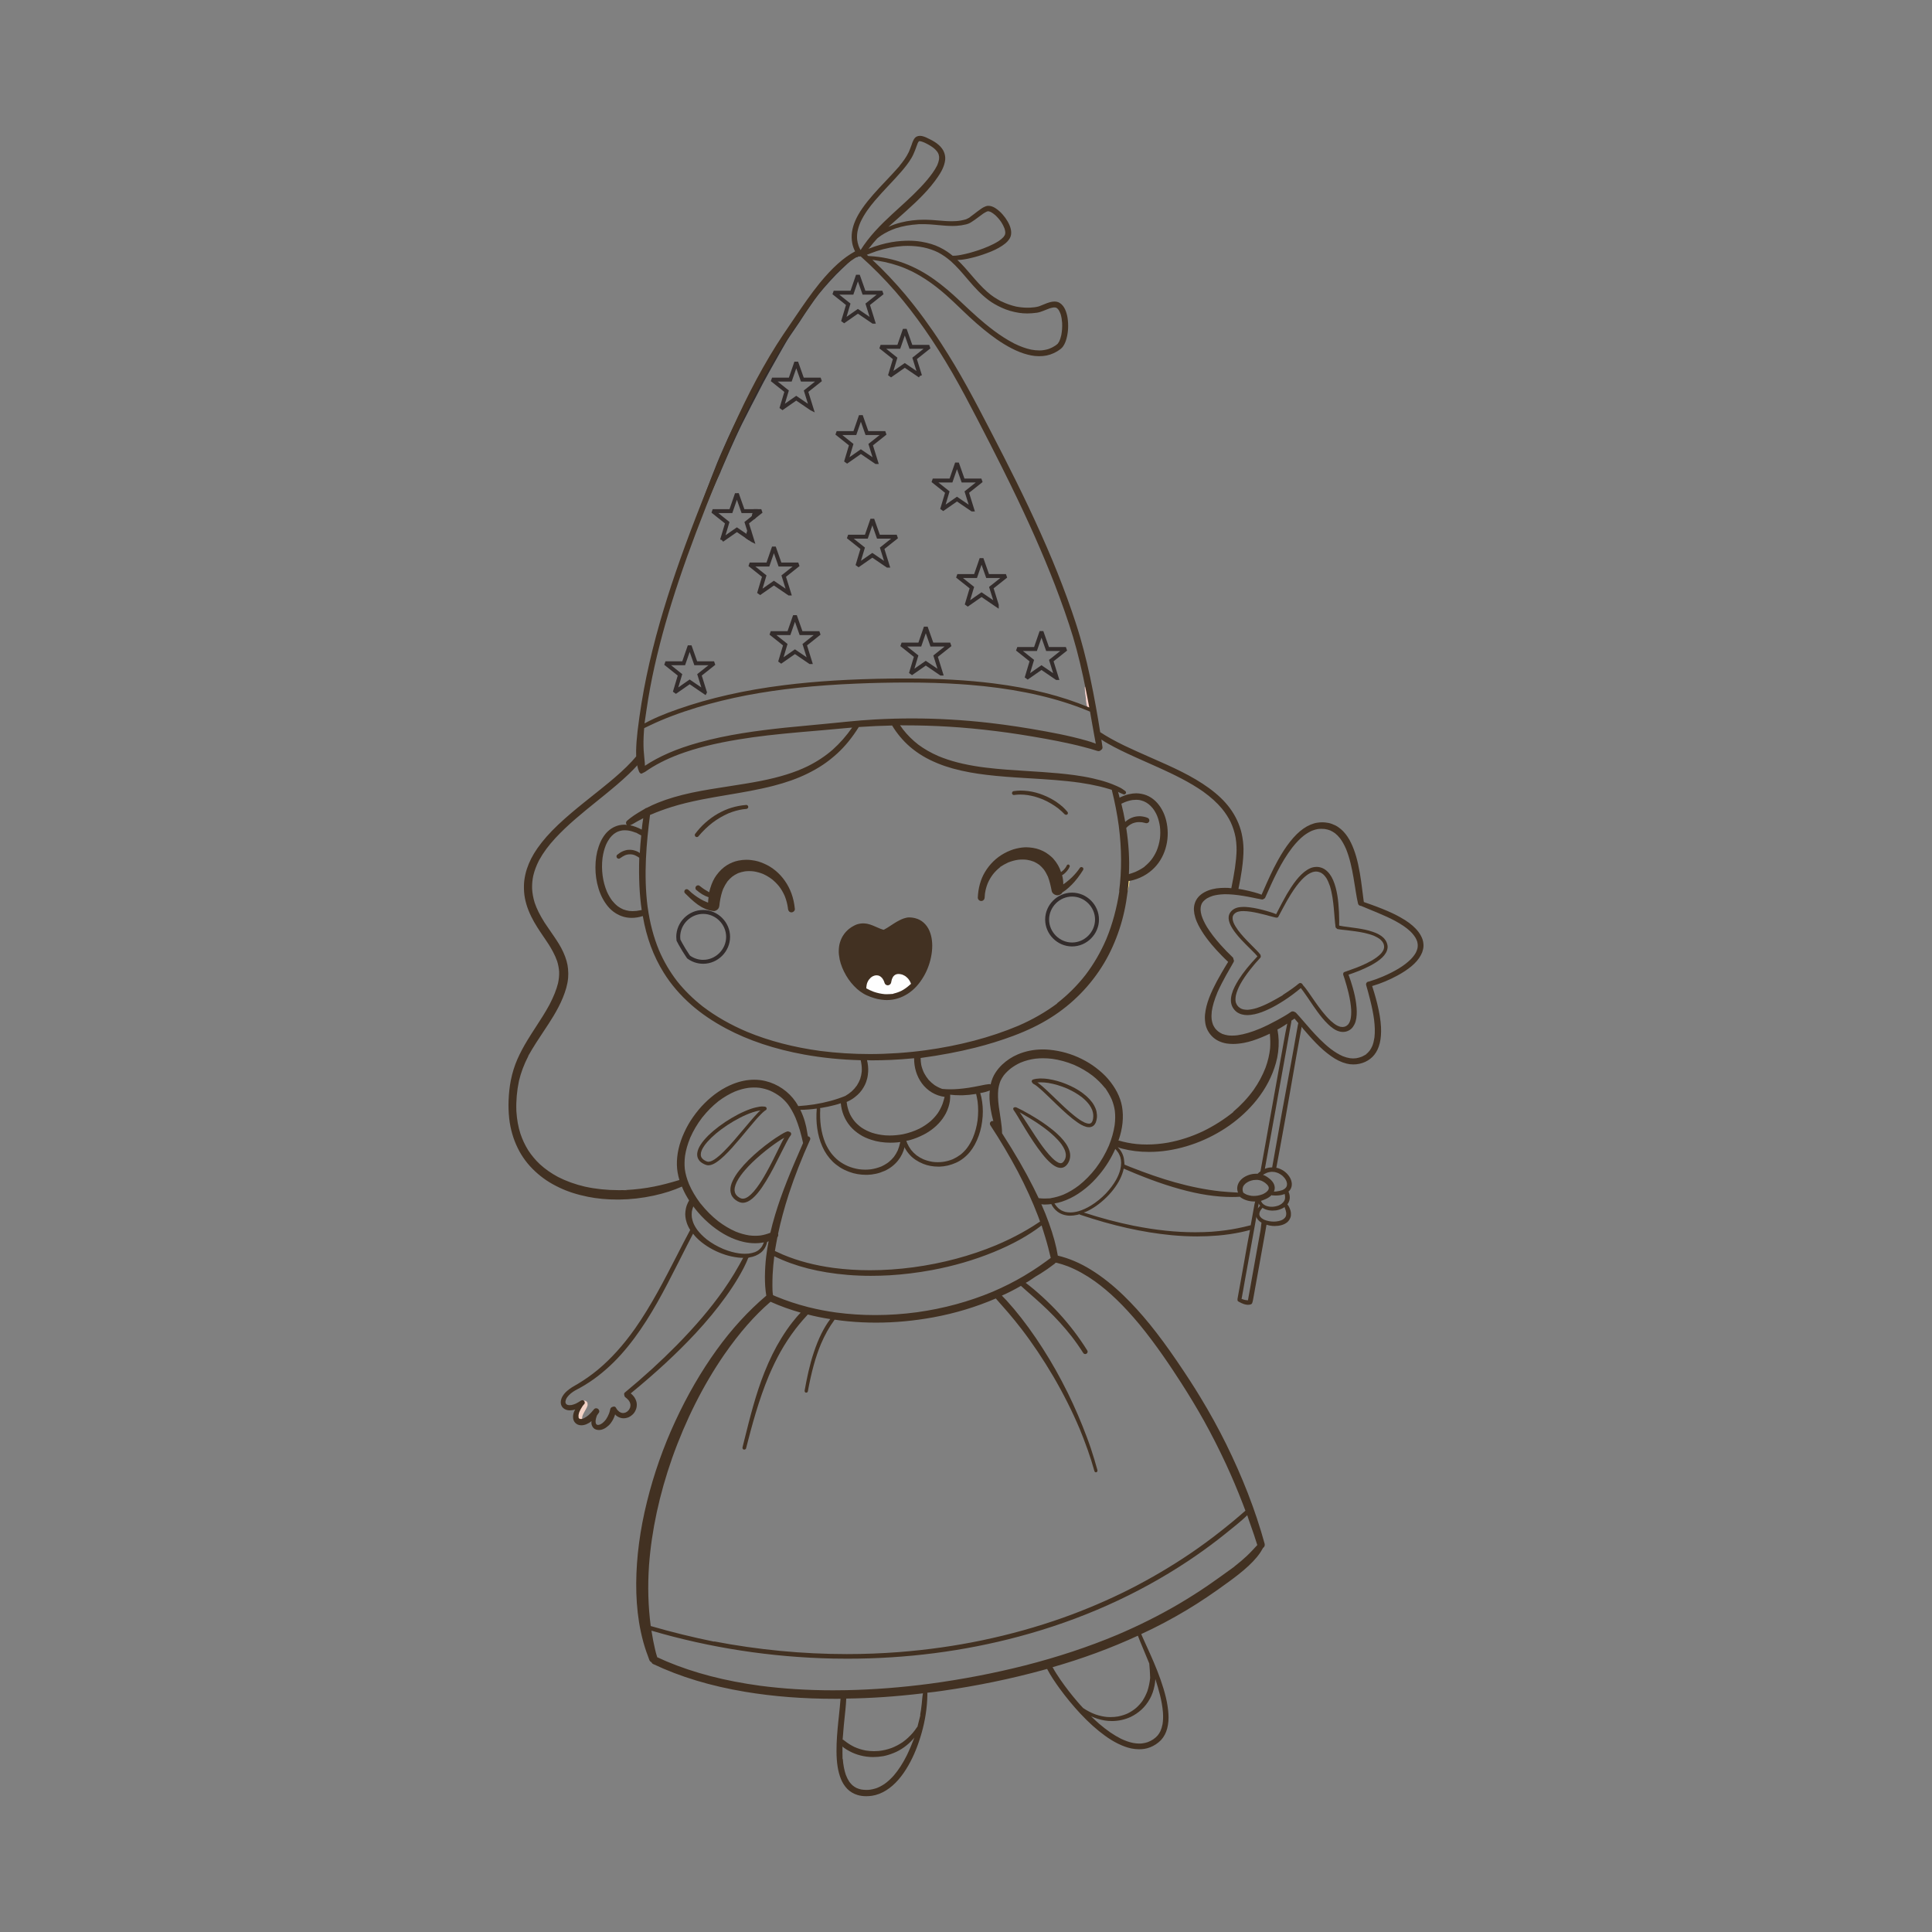<?xml version="1.0" encoding="UTF-8"?>
<!DOCTYPE svg PUBLIC "-//W3C//DTD SVG 1.1//EN" "http://www.w3.org/Graphics/SVG/1.1/DTD/svg11.dtd">
<!-- Creator: CorelDRAW 2019 (64-Bit) -->
<svg xmlns="http://www.w3.org/2000/svg" xml:space="preserve" width="3.413in" height="3.413in" version="1.1" style="shape-rendering:geometricPrecision; text-rendering:geometricPrecision; image-rendering:optimizeQuality; fill-rule:evenodd; clip-rule:evenodd"
viewBox="0 0 3413.33 3413.33"
 xmlns:xlink="http://www.w3.org/1999/xlink">
 <rect x="0" y="0" width="3413.33" height="3413.33" fill="#808080" stroke="none"/>
 <defs>
  <style type="text/css">
   <![CDATA[
    .str0 {stroke:#332C2B;stroke-width:6.94;stroke-miterlimit:2.613}
    .fil10 {fill:none}
    .fil3 {fill:none;fill-rule:nonzero}
    .fil1 {fill:#FEFEFE;fill-rule:nonzero}
    .fil6 {fill:#F9D3CD;fill-rule:nonzero}
    .fil7 {fill:#F5B5B0;fill-rule:nonzero}
    .fil8 {fill:#F4B3AD;fill-rule:nonzero}
    .fil2 {fill:#F3ACBF;fill-rule:nonzero}
    .fil4 {fill:#FDE58E;fill-rule:nonzero}
    .fil0 {fill:#FAE3D7;fill-rule:nonzero}
    .fil5 {fill:#F3D2C5;fill-rule:nonzero}
    .fil9 {fill:#423122;fill-rule:nonzero}
   ]]>
  </style>
 </defs>
 <g id="Layer_x0020_1">
  <g id="_1594893564368">
   <path class="fil0" d="M1577.94 1716.12c-2.31,0.11 -4.1,0.85 -5.42,2.26 -1.46,1.38 -2.23,3.33 -2.23,5.43 0,1.91 0.6,3.68 1.9,5.5l-1.05 2.68 -0.44 1.06 -0.98 2.39 -0.2 0.21 -0.04 -0.04 -1.1 -0.33 -0.73 -0.92c-0.76,-1.14 -1.5,-2.27 -2.06,-3.48 -1.14,-2.72 -2.27,-5.11 -4.41,-7.09 -1.78,-1.7 -3.48,-2.72 -5.71,-3.48 -1.34,-0.36 -2.83,-0.57 -4.29,-0.57 -1.78,0 -3.76,0.29 -5.8,0.82 -1.98,0.65 -3.96,1.49 -5.74,2.51 -1.7,1 -3.29,2.47 -5.14,4.29 -2.39,2.27 -4.18,4.97 -5.71,8.54l-0.53 2.19c-0.41,1.94 -0.32,3.2 0,5.06 0.04,0.65 0.44,1.38 1.42,3.04 -0.12,1.02 0.32,2.02 1.13,2.63 6.44,4.01 13.72,6.12 20.69,7.78 3.81,0.98 9.52,2.23 15.15,2.23l1.99 -0.08c3.36,-0.12 7.25,-0.89 11.9,-2.31 3.31,-0.44 6.48,-1.41 9.35,-2.79 1.26,-0.36 2.48,-0.73 3.73,-1.21 2.15,-0.89 4.29,-1.87 6.39,-2.88 1.34,-0.6 2.63,-1.3 3.81,-2.15l2.51 -1.98 1.14 -0.85c1.66,-1.21 2.83,-2.27 3.96,-3.65 0.89,-1.37 1.38,-2.96 1.42,-4.71 0.12,-1.77 -0.69,-3.83 -2.43,-5.98 -2.02,-2.68 -3.69,-4.41 -5.47,-5.83 -1.37,-1.54 -3.23,-2.76 -5.38,-3.57l-1.34 -0.44c-1.06,-0.44 -2.15,-0.85 -3.22,-1.21 -1.75,-0.53 -3.7,-0.85 -5.97,-1.02 -1.17,-0.64 -2.43,-1.17 -3.89,-1.62 -1.13,-0.21 -2.3,-0.36 -4.48,-0.53l-2.72 0.12z"/>
   <path class="fil1" d="M1577.94 1716.12c-2.31,0.11 -4.1,0.85 -5.42,2.26 -1.46,1.38 -2.23,3.33 -2.23,5.43 0,1.91 0.6,3.68 1.9,5.5l-1.05 2.68 -0.44 1.06 -0.98 2.39 -0.2 0.21 -0.04 -0.04 -1.1 -0.33 -0.73 -0.92c-0.76,-1.14 -1.5,-2.27 -2.06,-3.48 -1.14,-2.72 -2.27,-5.11 -4.41,-7.09 -1.78,-1.7 -3.48,-2.72 -5.71,-3.48 -1.34,-0.36 -2.83,-0.57 -4.29,-0.57 -1.78,0 -3.76,0.29 -5.8,0.82 -1.98,0.65 -3.96,1.49 -5.74,2.51 -1.7,1 -3.29,2.47 -5.14,4.29 -2.39,2.27 -4.18,4.97 -5.71,8.54l-0.53 2.19c-0.41,1.94 -0.32,3.2 0,5.06 0.04,0.65 0.44,1.38 1.42,3.04 -0.12,1.02 0.32,2.02 1.13,2.63 6.44,4.01 13.72,6.12 20.69,7.78 3.81,0.98 9.52,2.23 15.15,2.23l1.99 -0.08c3.36,-0.12 7.25,-0.89 11.9,-2.31 3.31,-0.44 6.48,-1.41 9.35,-2.79 1.26,-0.36 2.48,-0.73 3.73,-1.21 2.15,-0.89 4.29,-1.87 6.39,-2.88 1.34,-0.6 2.63,-1.3 3.81,-2.15l2.51 -1.98 1.14 -0.85c1.66,-1.21 2.83,-2.27 3.96,-3.65 0.89,-1.37 1.38,-2.96 1.42,-4.71 0.12,-1.77 -0.69,-3.83 -2.43,-5.98 -2.02,-2.68 -3.69,-4.41 -5.47,-5.83 -1.37,-1.54 -3.23,-2.76 -5.38,-3.57l-1.34 -0.44c-1.06,-0.44 -2.15,-0.85 -3.22,-1.21 -1.75,-0.53 -3.7,-0.85 -5.97,-1.02 -1.17,-0.64 -2.43,-1.17 -3.89,-1.62 -1.13,-0.21 -2.3,-0.36 -4.48,-0.53l-2.72 0.12z"/>
   <path class="fil2" d="M2222 2716.92c0.41,0.98 0.72,2.01 1.09,3.11l-0.02 -0.04c0.64,2.02 1.3,4.09 1.7,6.19 0.6,3.69 -0.25,6.93 -2.52,9.72 -1.98,2.39 -4.21,4.57 -6.44,6.8l-2.87 2.87 -3.93 4.14c-1.58,1.62 -3.12,3.27 -4.7,4.9 -3.36,3.36 -6.88,6.44 -10.53,9.43l-5.55 4.61c-5.5,4.61 -11.01,9.24 -16.59,13.81 -7.54,6.11 -15.27,12.15 -23.09,17.86 -4.13,3.04 -8.26,6 -12.51,8.78 -2.47,1.63 -4.98,3.2 -7.55,4.74 -1.61,1.01 -3.22,2.03 -4.89,3.04l-7.17 4.67c-4.08,2.66 -8.18,5.34 -12.3,7.88 -6.89,4.34 -13.85,8.59 -21.58,13.3 -3.32,2.02 -6.65,4.04 -10.09,5.87 -2.23,1.21 -4.49,2.35 -6.8,3.52l-3.4 1.7 -6.93 3.57c-6.03,3.08 -12.07,6.19 -18.14,9.14 -9.97,4.93 -20.4,10 -31.12,14.99 7.28,-3.01 14.49,-6.16 21.69,-9.39 8.71,-3.93 17.17,-8.26 25.67,-12.59l2.55 -1.33c6.52,-3.33 13,-6.74 19.48,-10.13l9.03 -4.78 1.87 -0.96c8.63,-4.54 17.57,-9.24 26.04,-14.46 7.88,-4.86 15.47,-10.04 24.33,-16.27 8.3,-5.8 16.65,-11.87 24.79,-18.15l1.38 -1.06c11.86,-9.24 24.17,-18.74 35.43,-29.19 5.83,-5.48 11.9,-11.1 17.49,-17.06l7.01 -7.29c3.12,-3.32 5.71,-6.07 7.6,-9.56 1.72,-3.24 0.67,-7.93 -2.37,-10.41 -1.57,-1.25 -3.52,-1.98 -5.54,-1.98l-0.5 0.01z"/>
   <path class="fil3 str0" d="M1512.22 450.11c-5.06,1.01 -9.44,3.93 -13.17,6.59 -4.04,2.92 -7.72,6.12 -11.78,9.72 -3.61,3.19 -7.13,6.52 -10.49,10.05 -13.08,13.67 -25.8,29.18 -37.82,46.03l-2.95 4.18c-10.45,14.66 -21.22,29.8 -30.95,45.31 -2.95,4.74 -5.95,9.44 -8.94,14.14l-6.88 10.81c-4.58,7.33 -9.11,14.7 -13.61,22.07l-3.72 6.07 -16.76 27.37 -1.06 1.73c-5.02,8.19 -10.2,16.66 -14.94,25.29 -2.02,3.67 -4.13,7.4 -6.24,11.08 -2.7,4.83 -5.42,9.65 -8.06,14.54 -4.65,8.67 -9.28,17.34 -13.81,26.07 -11.22,21.68 -20,39.98 -27.74,57.67l-3.16 7.17c-3.4,7.64 -6.8,15.3 -9.92,23.07 -2.83,7.08 -5.63,14.21 -8.37,21.33l-2.47 6.33c-4.71,12.19 -9.24,24.42 -13.74,36.65l-7.37 19.84c-0.94,2.56 -1.91,5.12 -2.86,7.67 5.72,-13.75 11.5,-26.89 16.52,-38.21l6.88 -15.59c3.68,-8.38 7.37,-16.76 11.26,-25.07l-0.65 1c2.51,-5.7 4.94,-11.44 7.41,-17.21 3.24,-7.68 6.52,-15.34 9.96,-22.96l4.13 -9.19c4.14,-9.15 8.26,-18.34 12.64,-27.46 2.95,-6.3 6.16,-12.5 9.32,-18.7l4.21 -8.22c4.78,-9.48 9.63,-18.96 14.62,-28.3 2.43,-4.62 4.82,-9.28 7.2,-13.94 2.4,-4.61 4.78,-9.27 7.25,-13.88 3.12,-5.87 6.37,-11.67 9.6,-17.45l5.39 -9.65c4.25,-7.72 8.67,-15.41 13.04,-23.12l2.38 -4.13 1.46 -2.63c4.57,-8.04 9.31,-16.4 14.54,-24.21 2.47,-3.72 5.03,-7.41 7.57,-11.05 3.24,-4.7 6.48,-9.36 9.6,-14.1l3.29 -5.07c4.29,-6.59 8.54,-13.19 13.08,-19.63l3.44 -5c4.44,-6.48 9.07,-13.11 14.05,-19.35 5.81,-7.19 12.19,-14.65 20.25,-23.52 7.49,-8.26 14.42,-15.39 21.22,-21.74l5.99 -5.63c5.23,-4.94 10.61,-10.06 16.25,-14.7 1.21,-0.98 2.67,-1.5 4.04,-1.5l1.74 0.11 0.69 -0.04 0.94 -1.04 -2.48 0.36z"/>
   <path class="fil4" d="M969.25 1488.13l-1.74 2.35 -2.11 2.95c-2.43,3.33 -4.86,6.69 -7.25,10.09 -2.8,3.93 -5.09,8.14 -7.17,12.15l-0.98 1.86c1,-1.25 2.04,-2.46 3.1,-3.64l1.74 -1.38c1.13,-2.19 2.39,-4.33 3.64,-6.45 2.15,-3.67 4.42,-7.28 6.65,-10.88l1.57 -2.55c1.41,-2.29 2.82,-4.55 4.24,-6.81l-1.69 2.32z"/>
   <path class="fil4" d="M934.96 1560.13c-0.44,4.65 -0.29,9.39 -0.04,13.89 0.15,2.79 0.52,5.59 1.09,8.33 0.32,2.12 0.88,4.1 1.46,6.07 1.74,6.78 3.44,11.96 5.59,17.3 2.82,7.19 6.52,14.38 11.01,21.48 -1.54,-2.86 -2.9,-5.58 -4.08,-8.4l-2.84 -6.69 -2.79 -6.68c-2.55,-6.12 -4.13,-11.22 -4.98,-16.2 -0.81,-4.98 -1.62,-9.99 -2.11,-15.02 -1.06,-10.81 -0.62,-21.06 1.31,-30.44 -1.68,4.65 -2.87,10.14 -3.62,16.36z"/>
   <path class="fil4" d="M911.22 1910.46c-2.15,8.59 -3.64,17.98 -4.7,28.67 -1.05,10.98 -0.92,20.81 0.37,30.1 0.65,5.02 1.81,10.16 2.87,14.7 1.26,5.59 2.34,10.2 3.61,14.85 2.3,8.52 5.3,18.52 9.67,28.27 1.95,4.42 4.33,8.79 8.22,15.02 2.2,3.65 5.18,8.43 8.87,12.92 3.11,3.85 6.96,7.62 11.7,11.55 3.56,2.87 7.55,5.27 11.63,7.65 5.63,3.36 10.17,5.74 14.73,7.69 4.93,2.15 9.81,4.38 14.58,6.84 4.14,2.16 8.31,4.17 12.59,6.03 -3.09,-1.75 -6.11,-3.59 -9.1,-5.38 -3.08,-1.91 -6.2,-3.81 -9.32,-5.58 -7.97,-4.42 -15.06,-8.56 -21.38,-13.89 -4.62,-3.93 -8.75,-8.43 -12.72,-12.76 -2.19,-2.34 -4.33,-4.66 -6.56,-6.93l-1.81 -1.7 -3.86 -3.48c-1.85,0 -3.72,-0.6 -5.34,-1.78 -2.51,-1.77 -4.14,-4.61 -5.5,-7.4 -0.7,-1.34 -1.38,-2.72 -2.27,-4.82l-0.97 -2.31c-1.06,-1.74 -2.06,-3.52 -2.91,-5.35 -2.69,-5.51 -4.65,-11.86 -6.11,-19.44 -0.37,-1.85 -0.69,-3.72 -0.88,-5.54 -0.74,-2.35 -1.43,-4.7 -2.33,-7.69 -1.33,-4.65 -2.7,-9.52 -3.56,-14.42 -1.87,-11.58 -1.7,-23.28 -1.34,-33.2 0.12,-2.95 0.28,-5.91 0.49,-8.86l0.28 -6.04c0.24,-4.99 0.53,-9.88 1.3,-14.74 0.63,-3.98 1.37,-7.99 2.26,-12.07 -0.93,2.91 -1.76,5.94 -2.5,9.12z"/>
   <path class="fil4" d="M1993.47 1553.78l-2.15 1.41 -0.36 -0.04c-1.26,1.51 -1.87,3.61 -1.42,5.71l-0.59 2.27 0.02 2.11 0.04 2.15 0.04 2.1c0,1.78 -0.2,3.52 -0.44,5.31 -0.48,3.44 -0.93,6.48 -1.41,9.48 -1.1,6.2 -2.35,12.31 -3.77,18.52l0.08 1.3 -0.08 -0.05 -1.54 5.27c-1.23,4.51 -2.39,8.7 -3.55,12.73 0.63,-1.77 1.24,-3.56 1.81,-5.36 0.89,-2.91 1.7,-5.87 2.55,-8.79l1.34 -4.78 1.3 -4.61c0.85,-2.91 1.7,-5.8 2.46,-8.71 0.7,-2.67 1.43,-5.34 2.19,-8.05 1.55,-5.55 3.07,-11.14 4.65,-17.26l0.29 -1.33 -0.48 1.05 0.28 -1.7 0.4 -2.55c0.25,-1.45 0.49,-2.83 1.38,-4.74l0.97 -1.85 1.39 -1.63 -5.4 2.07z"/>
   <path class="fil4" d="M1660.92 1859.67c-5.22,0.82 -10.41,1.63 -15.59,2.55l-1.66 0.29 -1.25 0.2 -1.79 0.33c-2.06,0.16 -4.09,0.28 -6.2,0.36l-2.58 0.23c1.48,0.5 2.86,1.45 3.6,2.89l-0.08 0.03 1.74 -0.6c7.98,-2.23 16.08,-4.09 24.09,-5.91l5.7 -1.3c-1.98,0.31 -3.98,0.62 -5.98,0.92z"/>
   <path class="fil4" d="M1822.18 1860.49c-4.46,0.81 -8.75,2.34 -12.4,3.72l-3.72 1.42c-2.31,0.85 -4.61,1.7 -6.93,2.63 -2.1,0.96 -4.29,1.98 -6.48,2.59l-2.15 0.6c-1.06,0.28 -2.1,0.57 -3.12,0.89 -2.83,1.46 -5.46,3.31 -7.65,4.98 -2.15,1.77 -4.21,3.68 -6.16,5.74l-2.15 2.27c-1.41,1.46 -2.86,2.95 -4.2,4.53 -1.14,1.63 -2.11,3.33 -3.2,5.67 -1.45,3.65 -2.43,6.64 -3.12,9.36l-0.01 0.04c0.98,-1.39 1.96,-2.72 2.89,-4.01l2.46 -3.51c4.47,-6.17 9.52,-11.72 12.93,-15.35l2.51 -2.27c1.1,-0.93 2.19,-1.91 3.2,-2.91l1.13 -1.42 0.93 -1.62c2.8,-1.26 5.8,-2.44 8.92,-3.48 4,-1.14 8.41,-2.07 13.88,-2.96l3.08 -0.52c3.48,-0.58 7,-1.14 10.44,-1.63 10.99,-1.55 22.13,-2.15 30.58,-2.47l2.37 -0.03c-3.98,-0.72 -8.01,-1.36 -12,-1.91l1.05 0.11c-0.4,-0.07 -0.77,-0.11 -1.98,-0.24 -4.06,-0.44 -8.07,-0.73 -12.07,-0.73 -2.99,0 -5.99,0.16 -9.03,0.49z"/>
   <path class="fil4" d="M1622.17 1867.34c-0.17,1.25 -0.25,2.55 -0.29,3.8 -0.04,1.62 0,3.28 0.04,4.91 0.21,2.83 0.61,5.66 1.17,8.46 0.45,1.66 1,3.4 1.71,5.31l0.52 1.98 0.53 1.1c1.34,3.76 3.16,7.61 5.5,11.79l0.81 1.17c3.08,4.74 6.6,8.82 10.49,12.18 4.21,3.73 8.83,6.56 13.41,8.18l1.16 0.44c1.14,0.37 2.27,0.74 3.61,1.1l0.65 0.56c3.04,0.78 6.19,1.33 9.48,1.71 3.81,0.32 7.65,0.41 11.44,0.41l2.69 0c4.7,0 9.35,-0.21 14.05,-0.57 9.11,-0.69 21.11,-1.91 33.29,-4.86 2.59,-0.6 5.18,-1.17 7.77,-1.7 1.47,-0.34 2.83,-0.66 4.09,-1.04l-2.67 0.44 -3.52 0.64c-2.83,0.53 -5.67,1.17 -8.5,1.78l-5.46 1.22c-4.9,0.97 -10.17,1.54 -16.08,1.78 -1.18,0.04 -2.35,0.08 -3.53,0.08 -1.06,0 -2.06,-0.04 -3.07,-0.13 -1.33,-0.13 -2.63,-0.28 -3.97,-0.41l-2.06 -0.2c-1.57,-0.16 -3.17,-0.2 -4.7,-0.2 -2.15,0 -4.25,0.08 -7.05,0.2 -1.3,0.08 -2.59,0.12 -3.93,0.12 -1.25,0 -2.55,-0.04 -3.81,-0.2 -1.77,-0.24 -3.47,-0.61 -5.21,-0.93 -1.38,-0.29 -2.79,-0.57 -4.17,-0.77 -2.59,-0.33 -5.1,-0.65 -7.44,-1.42 -3.45,-1.1 -6.41,-2.4 -9.12,-4.01 -5.87,-3.4 -11.05,-8.14 -15.07,-13.6 -4.34,-5.99 -6.96,-12.92 -8.9,-18.92 -0.94,-2.79 -1.78,-5.59 -2.51,-8.42 -0.78,-2.87 -1.59,-5.87 -1.42,-8.91 0.13,-2.86 1.63,-5.28 3.94,-6.46 -1.95,0.61 -3.31,1.82 -3.85,3.39z"/>
   <path class="fil4" d="M1899.89 1871.74c2.26,1.02 4.45,2.11 6.68,3.24l4.62 2.24 3.52 1.7c2.11,0.98 4.22,1.98 6.28,2.99 2.95,1.79 5.75,3.81 8.42,5.83l3.61 2.52c4.13,2.91 8.06,6.48 11.43,9.59 2.02,2.07 3.8,4.26 5.59,6.52l0.89 1.14c2.11,2.7 4.08,5.3 5.91,8.14 3.78,6.25 7.13,12.7 10.01,19.25 -0.91,-2.56 -1.9,-5.17 -2.96,-7.88 -2.11,-4.81 -3.89,-8.38 -5.83,-11.54 -2.35,-3.93 -4.91,-7.69 -7.61,-11.3 -2.1,-2.66 -4.37,-5.06 -6.96,-7.37 -2.47,-2.22 -4.99,-4.29 -7.58,-6.35 -8.3,-6.23 -18.02,-11.81 -29.76,-17 -3.52,-1.42 -7.07,-2.57 -10.53,-3.52 1.41,0.56 2.84,1.16 4.3,1.8z"/>
   <path class="fil4" d="M1975.05 1972.37l0.15 6.36c0.25,7.33 0.29,15.11 -1.09,22.39l-0.98 3.28 -0.32 1.06c-0.32,1.02 -0.61,2.06 -0.85,3.08 -0.65,1.57 -0.81,2.83 -0.52,4.22 0.36,2.06 1.46,3.8 3.07,4.94 0.75,0.59 1.7,1.02 2.83,1.3 -1.61,-3.42 -1.95,-7.16 -2.07,-10.41 -0.07,-3.81 0,-7.57 0.09,-11.34l0.08 -4.5c0.1,-7.59 0.13,-15.6 -0.5,-23.59l0.09 3.22z"/>
   <path class="fil5" d="M1025.89 2482.34l0.13 -0.29 0.01 -0.02 -0.15 0.31zm4.13 16.68l-0.07 0.19 0.07 -0.19zm-3.8 -17.42l-0.01 0.02 0.01 -0.02zm2.39 -5.46c-0.97,0.97 -1.4,2.09 -1.61,3.35l-0.59 1.68 -0.37 0.86 0.1 -0.26 -0.11 0.28c-2.02,4.62 -3.93,9.24 -5.36,14.06 -0.73,2.39 -1.21,4.86 -1.34,7.33 -0.15,2.27 0.21,4.54 0.53,6.77 0.33,2.47 3.24,3.92 5.46,3.36 1.19,-0.29 2.23,-1.02 2.84,-2.06 0.64,-1.1 0.69,-2.16 0.53,-3.41l-0.2 -1.49 0.04 -2.67c0.3,-1.54 0.74,-3.06 1.33,-4.52 1.33,-2.84 2.94,-5.58 4.49,-8.36 0.78,-1.33 1.5,-2.67 2.19,-4.06 0.45,-0.97 0.85,-1.98 1.22,-2.99 0.6,-1.66 0.44,-3.44 0.16,-5.14 -0.41,-2.43 -2.91,-4.21 -5.27,-4.29l-0.13 0c-1.45,0 -2.86,0.6 -3.91,1.57z"/>
   <path class="fil6" d="M1920.94 1249.45l-0.01 -0.11 -0.04 -0.29 0.05 0.41zm-4.48 -34.33c0.12,2.86 0.33,5.73 0.61,8.61 0.28,2.87 0.77,5.74 1.21,8.58l0.36 2.29 -0.04 2.81c0.17,1.3 0.36,2.59 0.57,3.89 0.21,1.06 0.36,2.11 0.53,3.16l0.24 1.37 0.61 1.63 0.13 0.24 0.2 1.34 -0.01 -0.18 0.05 0.47 0.04 0.23 -0.02 -0.11c0.13,1.28 0.21,2.56 0.46,3.8 0.37,1.54 2.11,2.35 3.57,1.99l0.15 -0.04 1.3 -0.73 0.85 -2.07c0.21,-1.9 -0.11,-3.72 -0.4,-5.59 -0.24,-1.53 -0.56,-3.04 -0.94,-4.57 -0.32,-1.43 -0.64,-2.89 -1.04,-4.3 -0.28,-1.07 -0.57,-2.13 -1,-3.13 -0.42,-2.67 -0.84,-5.32 -1.24,-7.97l0.13 0.69c-0.29,-1.87 -0.53,-3.73 -0.7,-5.63 -0.24,-2.27 -0.36,-4.54 -0.44,-6.79 -0.09,-1.43 -1.13,-2.59 -2.59,-2.59 -1.38,0 -2.68,1.16 -2.59,2.59z"/>
   <path class="fil7" d="M1202.28 1667.82c-1.26,-2.27 -2.48,-4.57 -3.66,-6.89 0,0 0,0 0,-0.01 1.18,2.32 2.41,4.62 3.66,6.9z"/>
   <path class="fil8" d="M1216.49 1690.74c-9.53,-7 -16.24,-17.69 -17.87,-29.81 1.18,2.33 2.41,4.63 3.66,6.89 3.78,6.85 7.84,13.49 12.16,19.87 0.68,1.02 1.37,2.02 2.05,3.05z"/>
   <path class="fil3 str0" d="M1242.3 1699.27c-9.57,0 -18.5,-3.18 -25.8,-8.53 -0.69,-1.02 -1.37,-2.03 -2.05,-3.05 -4.32,-6.38 -8.39,-13.01 -12.16,-19.87 -1.26,-2.28 -2.48,-4.58 -3.66,-6.9 -0.25,-1.87 -0.38,-3.78 -0.38,-5.71 0,-24.02 20.05,-44.06 44.06,-44.06 24.01,0 44.06,20.04 44.06,44.06 0,24.01 -20.05,44.06 -44.06,44.06z"/>
   <path class="fil3 str0" d="M1894.06 1668.64c-24.01,0 -44.06,-20.05 -44.06,-44.06 0,-24.02 20.05,-44.06 44.06,-44.06 24.02,0 44.06,20.04 44.06,44.06 0,24.01 -20.04,44.06 -44.06,44.06z"/>
   <path class="fil3 str0" d="M1542.6 568.3c-8.98,-6.11 -17.96,-12.21 -26.92,-18.31 -8.76,6.1 -17.51,12.2 -26.26,18.31 3.06,-10.23 6.13,-20.48 9.19,-30.71 -3.89,-3.11 -7.8,-6.22 -11.69,-9.32 -3.87,-3.09 -7.73,-6.16 -11.6,-9.25 -0.79,-0.63 -1.59,-1.26 -2.37,-1.9l3.51 0 16.12 0 12.56 0c2.19,-6.23 5.67,-16.41 10.54,-30.56 3.59,10.2 7.19,20.38 10.77,30.56l32.34 0 -25.75 20.48c0,0 8.52,27.31 9.57,30.7z"/>
   <path class="fil3 str0" d="M1433.68 721.84c-8.98,-6.11 -17.96,-12.21 -26.93,-18.32 -1.31,0.93 -2.65,1.85 -3.97,2.77 -7.43,5.18 -14.86,10.37 -22.28,15.55 3.06,-10.24 6.13,-20.48 9.19,-30.71 -1.32,-1.04 -2.62,-2.1 -3.94,-3.15 -7.24,-5.78 -14.47,-11.54 -21.72,-17.31l30.18 0 2 0c1.19,-3.41 2.78,-7.99 4.77,-13.77 1.65,-4.79 3.57,-10.39 5.78,-16.79 0.38,1.09 0.78,2.18 1.16,3.28 3.2,9.1 6.41,18.19 9.61,27.28l1.84 0 30.5 0 -25.75 20.48c0,0 8.51,27.29 9.57,30.7z"/>
   <path class="fil3 str0" d="M1625.45 663.9c-8.98,-6.11 -17.94,-12.21 -26.93,-18.31 -8.74,6.09 -17.5,12.2 -26.25,18.31 3.06,-10.24 6.13,-20.48 9.19,-30.71 -8.54,-6.83 -17.1,-13.64 -25.66,-20.46l32.18 0c2.19,-6.23 5.68,-16.42 10.54,-30.56 3.59,10.19 7.19,20.38 10.78,30.56l16.46 0 13.81 0 2.09 0 -1.34 1.06 -9.54 7.58 -14.89 11.84c0,0 8.51,27.3 9.57,30.7z"/>
   <path class="fil3 str0" d="M1547.81 816.28c-8.97,-6.11 -17.94,-12.21 -26.91,-18.33 -8.76,6.12 -17.51,12.22 -26.26,18.33 3.06,-10.24 6.13,-20.48 9.2,-30.72l-25.67 -20.46 32.17 0c2.19,-6.22 5.68,-16.42 10.56,-30.55 3.57,10.19 7.18,20.37 10.76,30.55l32.35 0 -25.75 20.48c0,0 8.51,27.3 9.56,30.7z"/>
   <path class="fil3 str0" d="M1275.63 954.17c3.07,-10.25 6.13,-20.47 9.19,-30.7 -8.56,-6.83 -17.11,-13.65 -25.67,-20.46l32.18 0c2.18,-6.23 5.68,-16.41 10.55,-30.56 3.59,10.19 7.18,20.38 10.76,30.56l21.69 0c-0.88,3.65 -1.91,7.26 -3,10.85 -4.02,3.2 -8.06,6.41 -12.08,9.62 0,0 2.23,7.15 4.54,14.59 -1.03,3.55 -2.02,7.11 -2.96,10.69 -6.31,-4.29 -12.64,-8.59 -18.95,-12.89 -8.76,6.09 -17.5,12.2 -26.26,18.31z"/>
   <path class="fil3 str0" d="M1328.81 954.17c-2.67,-1.8 -5.32,-3.62 -7.97,-5.42 0.94,-3.58 1.93,-7.14 2.96,-10.69 2.2,7.09 4.5,14.45 5.02,16.11zm2.52 -40.31c1.1,-3.59 2.13,-7.2 3,-10.85l10.66 0c-4.55,3.61 -9.1,7.23 -13.66,10.85z"/>
   <path class="fil3 str0" d="M1568.09 999.36c-8.98,-6.11 -17.96,-12.2 -26.92,-18.31 -8.76,6.11 -17.5,12.2 -26.26,18.31 3.07,-10.23 6.13,-20.46 9.2,-30.7 -8.56,-6.83 -17.12,-13.63 -25.67,-20.46l32.18 0c2.19,-6.24 5.68,-16.42 10.56,-30.57 3.57,10.2 7.18,20.38 10.76,30.57l32.34 0 -25.75 20.46c0,0 8.51,27.31 9.57,30.7z"/>
   <path class="fil3 str0" d="M1761.01 1068.9c-8.97,-6.11 -17.93,-12.22 -26.91,-18.31 -8.74,6.09 -17.5,12.2 -26.26,18.31 3.06,-10.24 6.13,-20.47 9.19,-30.72 -8.56,-6.81 -17.11,-13.63 -25.66,-20.44l32.18 0c2.19,-6.23 5.68,-16.42 10.54,-30.57 3.58,10.19 7.18,20.37 10.77,30.57l32.35 0c-8.58,6.82 -17.17,13.65 -25.75,20.46 0,0 8.52,27.31 9.55,30.7z"/>
   <path class="fil3 str0" d="M1431.35 1169.72l-26.9 -18.33c-8.76,6.11 -17.52,12.21 -26.27,18.33 3.06,-10.25 6.13,-20.48 9.19,-30.73 -8.54,-6.81 -17.09,-13.64 -25.65,-20.45l32.17 0c2.19,-6.22 5.68,-16.42 10.56,-30.56 3.57,10.19 7.19,20.37 10.77,30.56l32.34 0 -25.75 20.47c0,0 8.52,27.31 9.55,30.71z"/>
   <path class="fil3 str0" d="M1245.36 1223.01l-26.91 -18.32c-8.76,6.11 -17.5,12.2 -26.26,18.32 3.06,-10.24 6.13,-20.47 9.19,-30.72 -8.55,-6.82 -17.11,-13.64 -25.67,-20.45l32.18 0c2.19,-6.23 5.68,-16.42 10.56,-30.56 3.57,10.18 7.19,20.36 10.76,30.56l32.34 0 -25.75 20.46c0,0 8.52,27.31 9.56,30.7z"/>
   <path class="fil3 str0" d="M1662.53 1189.98c-8.98,-6.11 -17.94,-12.21 -26.93,-18.32 -8.74,6.11 -17.5,12.21 -26.26,18.32 3.07,-10.23 6.14,-20.48 9.2,-30.72 -8.55,-6.81 -17.1,-13.64 -25.67,-20.46l32.19 0c2.19,-6.22 5.69,-16.42 10.54,-30.56 3.6,10.18 7.19,20.37 10.78,30.56l32.34 0c-8.57,6.83 -17.17,13.66 -25.75,20.48 0,0 8.52,27.31 9.56,30.7z"/>
   <path class="fil9" d="M1542.58 3104.25c5.85,0 11.82,-0.53 17.76,-1.57 5.69,-1.05 11.59,-2.84 18.61,-5.63 6.23,-2.48 12.35,-5.86 18.17,-10.01 6.03,-4.31 11.24,-8.98 15.92,-14.28 0.86,-0.97 1.67,-1.94 2.48,-2.95 -4.31,11.2 -8.71,21.72 -13.25,31.11 -7.07,14.19 -14.67,26 -23.16,35.9 -5.22,5.87 -10.48,10.67 -16.09,14.72 -4.61,3.13 -9.13,5.58 -13.87,7.43 -5,1.71 -9.64,2.75 -14.18,3.19 -1.38,0.13 -2.8,0.17 -4.17,0.17 -3.3,0 -6.47,-0.28 -9.41,-0.81 -2.63,-0.54 -5.3,-1.4 -8.12,-2.63 -2.67,-1.37 -5.08,-2.96 -7.15,-4.72 -2.02,-1.85 -3.93,-4 -5.69,-6.39 -2.41,-3.7 -4.46,-7.8 -6.09,-12.16 -2.8,-8.23 -4.57,-17.61 -5.42,-28.68l-0.33 1.33c-0.12,-7.17 -0.28,-14.61 -0.16,-22.76 0.75,1.02 1.89,1.86 3.08,2.69 2.48,1.8 5.42,3.6 9.2,5.63 5.97,3.28 12.59,5.83 19.64,7.63 7.08,1.85 14.56,2.79 22.24,2.79zm-50.51 -28.74l0.02 -0.08 -0.54 -0.24 -0.37 -0.55c-1.15,-0.86 -1.81,-1.12 -2.48,-1.24 0.6,-8.24 1.3,-16.7 2.1,-25.12 0.53,-5.47 1.09,-10.94 1.66,-16.4l1.17 -11.15 0.15 -1.65c0.56,-6.06 1.12,-12.11 1.31,-18.15 42.84,-0.47 88.47,-3.61 135.53,-9.26 -0.74,3.28 -1.07,6.81 -1.39,10.37l-0.11 1.14 -0.56 6.24c-0.82,7.98 -1.8,14.92 -3,21.21l0.67 -1.08c-1.77,6.99 -3.43,14.15 -5.33,21.2l-0.82 0.78c-2.21,3.32 -4.51,6.47 -7.02,9.51 -5.6,6.53 -11.82,12.26 -18.5,17.03 -6.08,4.07 -12.5,7.44 -19.04,10.03 -7.59,2.8 -15.38,4.62 -23.14,5.41 -2.72,0.24 -5.42,0.36 -8.13,0.36 -4.8,0 -9.7,-0.4 -14.52,-1.17 -6.99,-1.28 -13.84,-3.42 -20.3,-6.31 -6.58,-3.24 -12.21,-6.82 -17.24,-10.91l-0.14 0.02zm472.35 -34.88c11.64,0 23.22,-2.56 33.45,-7.41 6.63,-3.16 12.82,-7.35 18.94,-12.86 5.55,-5.11 10.45,-11.4 14.56,-18.73 3.88,-6.84 6.75,-14.96 8.52,-24.12 0.68,-3.5 1.13,-7.22 1.33,-11.07 5.89,18.43 11.74,38.3 13.4,58.89 0.52,7.73 0.29,14.54 -0.72,20.83 -0.88,4.59 -2.11,8.6 -3.89,12.6 -1.38,2.67 -2.91,5.06 -4.68,7.26 -2,2.37 -4.5,4.56 -7.83,6.91 -3.15,2.06 -6.52,3.76 -9.99,5.05 -3.43,1.12 -6.9,1.86 -10.61,2.26 -1.3,0.11 -2.59,0.15 -3.88,0.15 -3.69,0 -7.31,-0.34 -11.08,-1.05 -6.64,-1.32 -13.57,-3.71 -21.16,-7.28 -12.95,-6.51 -24.94,-14.74 -38.93,-26.68 -4.88,-4.23 -9.63,-8.65 -14.25,-13.18 7.7,3.57 15.89,6.09 24.33,7.46 4.08,0.64 8.28,0.96 12.49,0.96zm-2.55 -6.96c-1.94,0 -3.93,-0.03 -5.9,-0.2 -6.31,-0.57 -13.48,-2.13 -20.19,-4.41 -7.55,-2.73 -14.99,-6.57 -22.13,-11.37 -3.55,-3.72 -6.72,-7.24 -9.78,-10.83 -10.69,-12.35 -20.93,-25.57 -30.45,-39.33 -4.28,-6.3 -9.32,-13.86 -13.8,-22.05 52.46,-14.97 103.19,-33.72 150.72,-55.63 2.58,6.9 5.47,13.82 8.39,20.79l0.75 1.8c3.72,8.83 7.41,17.66 10.97,26.57 0.81,8.47 1.31,16.99 1.58,25.31 -0.87,8.45 -2.48,16.12 -4.9,23.45 -2.34,6.14 -5.05,11.53 -8.25,16.51l-0.53 0.96c-3.6,4.82 -7.41,8.93 -11.24,12.3 -4.22,3.59 -9.21,6.84 -14.65,9.57 -4.85,2.24 -10.83,4.16 -16.81,5.37 -4.28,0.78 -8.92,1.18 -13.79,1.18zm-464.36 -103.19c103.54,0 205.15,-13.09 301.95,-38.95 109.15,-29.09 209.93,-74.04 299.54,-133.61 18.04,-11.98 36.04,-24.89 53.5,-38.4 8.37,-6.48 16.6,-13.15 24.81,-19.83l2.48 -2c5.02,-4.04 10,-8.14 14.81,-12.39 3.09,-2.68 6.08,-5.46 8.96,-8.35 1.69,5.49 3.66,11.08 5.65,16.66 4.08,11.51 8.39,23.75 12.11,36.11 -1.3,1.27 -2.61,2.72 -3.94,4.18l-1.1 1.19 -3.53 3.84c-3.19,3.4 -6.47,6.68 -9.83,9.88 -6.09,5.77 -13.23,11.85 -21.82,18.54l-0.86 0.93 0 -0.11 -2.19 1.63c-6.43,4.67 -12.9,9.36 -19.38,13.98l-4.82 3.44 -3.68 2.6c-5.41,3.84 -10.87,7.69 -16.33,11.46 -15.98,10.92 -33.37,21.96 -51.7,32.79 -33.61,19.7 -69.99,37.93 -108.16,54.18 -50.5,21.22 -105.56,39.48 -163.63,54.26 -53.62,13.6 -109.98,24.43 -167.52,32.19 -50.3,6.63 -99.96,10.45 -147.59,11.39 -7.78,0.15 -15.59,0.24 -23.37,0.24 -44.51,0 -87.85,-2.72 -128.84,-8.06 -62.37,-8.47 -116.47,-22.52 -165.35,-43 -5.6,-2.38 -11.16,-4.85 -16.57,-7.41 -1.69,-5.13 -2.89,-10.14 -3.99,-14.83 -1.09,-4.7 -2.06,-9.39 -3.04,-14.13 -1.17,-5.96 -2.23,-11.98 -3.16,-17.98 103.65,30.46 211.65,47 320.92,49.31 8.54,0.17 17.08,0.24 25.63,0.24zm367.24 -699.24l1.44 -0.39c6.76,1.66 13.75,3.83 20.69,6.48 16,6.39 31.6,15.06 47.68,26.52 25.93,18.67 50.9,42.84 78.55,76.03 29.43,35.81 55.04,74.29 74.05,103.81 14.4,22.41 27.97,45.02 40.38,67.22 13.35,24.06 26.32,49.6 38.54,75.89 10.5,22.71 20.41,46.15 29.48,69.64 1.61,4.16 3.19,8.37 4.77,12.56l-4.61 3.98 -3.89 3.4c-4.38,3.8 -8.79,7.52 -13.25,11.21 -8.34,6.88 -16.78,13.68 -25.31,20.33 -15.06,11.8 -31.02,23.48 -47.41,34.74 -35.39,24.09 -72.69,46.12 -110.83,65.44 -37.1,18.71 -76.55,35.56 -117.26,50.09 -45.77,16.22 -93.84,29.63 -142.85,39.84 -47.39,9.91 -96.82,16.89 -146.95,20.78 -30.27,2.33 -61.23,3.51 -92.04,3.51 -78.09,0 -157.02,-7.56 -234.57,-22.47l0.89 0.6c-38.15,-7.78 -76.03,-17.02 -112.57,-27.69 -4.53,-34.19 -5.59,-70.27 -3.04,-107.16 4.52,-61.34 18.24,-125.07 40.8,-189.41 23.97,-67.48 54.98,-129.07 92.2,-183.1 26.9,-38.65 53.63,-69.15 81.69,-93.25 16.87,7.6 34.84,14.07 53.28,19.26 -4.91,4.93 -9.85,10.73 -15.16,17.57 -6.39,8.22 -12.61,17.21 -18.96,27.5 -11.02,17.78 -20.82,37.57 -29.94,60.47 -15.37,38.61 -25.59,79.59 -35.46,119.22l-3.24 13.19c-0.46,1.74 0.56,3.55 2.26,4.01l0.15 0c2.22,0 3.55,-0.86 3.85,-2.22 10.04,-39.45 22.25,-85.15 40.2,-128.15 6.43,-15.12 13.35,-29.37 20.62,-42.39 7.69,-13.77 16.45,-27.08 26.76,-40.69 3.85,-4.93 7.81,-9.79 11.9,-14.54 3.11,-3.64 6.34,-7.2 9.63,-10.73 12.38,3.24 25.76,5.96 39.67,8.14 -11.41,15.11 -20.84,34.17 -28.87,58.09 -7.78,22.96 -12.52,46.44 -16.48,68.37l0.33 2.22 1.73 1.3 0.15 0c1.97,0 3.2,-0.79 3.46,-1.99 6.31,-34.65 13.51,-60.63 23.27,-84.25 3.12,-7.32 6.89,-15.04 10.94,-22.34 3.64,-6.53 7.94,-13.2 13.15,-20.4 7.68,1.21 15.58,2.15 23.52,2.91 16.4,1.56 33.03,2.35 49.44,2.35 33.34,0 67.46,-3.16 101.44,-9.39 38.25,-7.03 75.39,-18.22 110.37,-33.29l7.33 8.39 3.08 3.48c4.01,4.5 8.01,9.07 11.94,13.65 7.69,8.99 15.28,18.34 23.17,28.58 19.35,25.19 38.2,53.34 56.07,83.65 17.65,30.17 33.31,61.33 46.52,92.6 4.37,10.41 8.91,22.28 14.3,37.34 4.37,12.3 8.35,24.87 11.83,37.41 0.33,1.22 1.45,2.06 2.72,2.06 1.16,-0.29 1.99,-0.84 2.43,-1.59l0.24 -1.98c-3.38,-12.42 -7.38,-25.6 -11.86,-39.17 -4.63,-13.76 -9.87,-27.21 -14.88,-39.81 -4.98,-12.52 -10.53,-25.38 -16.93,-39.28 -5.31,-11.69 -11.56,-24.3 -19.64,-39.69 -13.56,-25.78 -28.86,-51.23 -45.49,-75.67 -17.37,-25.47 -34.36,-47.25 -51.98,-66.59 -2.65,-2.87 -5.37,-5.67 -8.18,-8.46 11.2,-4.86 22.55,-10.72 33.72,-17.22l10.25 9.15c4.37,3.76 8.74,7.58 13.02,11.38 7.95,7.01 15.77,14.13 23.37,21.46 15.8,15.22 30.19,31.12 42.84,47.25 7.2,9.3 14.1,19.12 20.48,29.19 0.76,1.28 2.22,2.1 3.69,2.1l2.06 -0.57c0.97,-0.57 1.7,-1.56 2.01,-2.7 0.24,-1.13 0.07,-2.23 -0.51,-3.08 -14.4,-23.1 -31.18,-45.16 -49.91,-65.58 -9.11,-9.93 -19.19,-19.93 -29.92,-29.72 -9.62,-8.81 -19.36,-16.96 -28.96,-24.23 2.32,-1.09 4.72,-2.58 7.03,-4.08 3.44,-2.23 6.86,-4.5 10.18,-6.84 3.11,-1.78 6.19,-3.65 9.22,-5.55 7.67,-4.76 15.79,-10.43 24.83,-17.34l1.12 -1.38 0.18 0.01zm-856.06 230.4c2.33,-1.82 4.67,-3.39 7.17,-4.93 1.37,-0.81 2.78,-1.54 4.21,-2.28l1.05 -0.55 3.41 -1.83c5.48,-2.98 11.15,-6.43 16.89,-10.24 9.66,-6.33 19.3,-13.75 29.49,-22.69 17.35,-15.11 33.81,-33.32 50.35,-55.66 29.28,-39.55 51.29,-81.66 77.04,-132.59l3.52 -6.97c7.5,-14.83 14.98,-29.65 22.67,-44.34 3.73,5.12 8.89,10.26 15.15,15.26 12.39,9.76 26.6,17.24 42.26,22.2 6.76,2.17 14.22,3.76 22.22,4.74 2.96,0.32 5.96,0.49 8.93,0.49l-0.75 1.28 -1.16 2.09 -2.35 4.25 -2.34 4.26c-2.93,5.26 -5.97,10.48 -9.07,15.67 -5.85,9.71 -12.28,19.56 -19.65,30.13 -22.45,31.77 -49.4,63.48 -82.35,96.93 -27.74,28.15 -58.57,56.26 -91.63,83.54 -1.16,0.95 -1.26,2.72 -0.84,4.03 0.03,1.22 0.53,3.03 1.78,4.02 1.98,1.5 3.8,3.12 5.45,4.93 0.96,1.2 1.82,2.54 2.54,3.91 0.48,1.16 0.8,2.32 1.09,3.57 0.07,0.96 0.1,1.93 0.07,2.94 -0.16,1.15 -0.37,2.24 -0.73,3.37 -0.48,1.16 -1.04,2.28 -1.82,3.51 -0.83,0.98 -1.76,1.96 -2.72,2.85 -0.96,0.74 -1.98,1.39 -3.02,1.89 -1.04,0.39 -2.06,0.71 -3.13,0.95l-2.57 0.04 -2.73 -0.6c-1.12,-0.48 -2.17,-1.05 -3.17,-1.72 -1.08,-0.88 -2.11,-1.85 -3.06,-2.94 -1.05,-1.33 -1.94,-2.7 -2.78,-4.24 -0.66,-1.2 -2.02,-1.95 -3.53,-1.95l-2.07 0.54c-2.07,0.36 -3.81,1.98 -4.3,4.03 -0.53,2.48 -1.17,4.89 -1.98,7.28 -1.44,3.83 -3.33,7.52 -5.62,10.96 -1.75,2.28 -3.71,4.35 -5.81,6.13 -1.27,1.01 -2.69,1.89 -4.31,2.7l-2.57 0.8 -1.87 0.08 -1.98 -0.64 -1.14 -1.59 -0.58 -1.99c-0.08,-1.15 -0.08,-2.36 -0.04,-3.6 0.26,-2.35 0.89,-4.87 1.9,-7.71l0.56 -1.38c1.17,-1.52 2.3,-3.14 3.35,-4.76 0.76,-1.08 0.88,-2.56 0.39,-4.06l-1.46 -2.32c-0.97,-0.87 -2.34,-1.39 -3.7,-1.39 -1.56,0 -2.95,0.61 -3.83,1.7 -3.52,4.44 -6.54,7.68 -9.78,10.55 -2.7,2.23 -5.37,3.97 -8.12,5.33 -1.24,0.57 -2.57,0.96 -3.95,1.29l-2.2 0.08 -1.2 -0.21 -0.88 -0.62 -0.91 -1.12 -0.37 -1.28 0.11 -0.01c-0.13,-1.12 -0.17,-2.25 -0.13,-3.38 0.32,-1.89 0.77,-3.74 1.41,-5.65 1.35,-3.24 3.11,-6.49 5.58,-10.21l2.02 -2.67c0.74,-0.56 1.66,-1.4 1.96,-2.77 0.25,-1.13 0.04,-2.3 -0.54,-3.22 -0.77,-1.26 -2.25,-2.07 -3.77,-2.07l-2.2 0.67c-3.16,2.09 -6.11,3.84 -9.03,5.3 -2.61,1.13 -5.04,1.93 -7.55,2.54 -1.36,0.17 -2.53,0.24 -3.73,0.24l-1.3 -0.03 -2.32 -0.49 -1.48 -0.76 -0.94 -0.87 -0.67 -1.06 -0.44 -1.4 -0.08 -1.76c0.17,-1.07 0.4,-2.16 0.77,-3.24 0.6,-1.48 1.37,-2.86 2.24,-4.22 1.82,-2.46 4.02,-4.75 6.72,-7.03l-0.02 -0.01zm530 -207.59c10.47,0 21.48,-0.31 32.72,-0.93 24.21,-1.42 49.35,-4.5 74.73,-9.15 38.39,-7.14 75.17,-17.85 109.32,-31.84 33.65,-13.76 61.38,-29.17 84.78,-47.11 2.15,7.11 4.45,14.32 6.68,21.61 3.77,12.39 6.79,24.5 9.46,35.76l-2.19 1.63 -2.86 2.11 -2.79 2.06c-4.18,3.04 -8.39,6.04 -12.64,8.96 -7.74,5.35 -16.42,10.87 -26.57,16.91 -17.17,10.21 -35.86,19.65 -55.54,28.06 -41.84,17.55 -86.86,29.76 -133.81,36.28 -24.58,3.31 -49.43,4.98 -73.84,4.98 -23.23,0 -46.31,-1.52 -68.64,-4.5 -16.53,-2.24 -33.05,-5.43 -48.9,-9.39l-1.52 -0.4c-19.35,-4.94 -38.13,-11.15 -55.78,-18.5 -1.38,-0.56 -3.5,-1.49 -5.58,-2.41 -1.02,-5.61 -1.07,-10.9 -1.07,-16.29 -0.04,-6.65 0.08,-13.28 0.36,-19.87 0.57,-10.76 1.54,-21.72 2.91,-32.56 36.49,17.93 78.87,28.67 129.4,32.94 13.46,1.11 27.38,1.66 41.35,1.66zm666.11 43.24c-2.33,-0.11 -3.89,-0.35 -5.4,-0.67 -1,-0.21 -1.81,-0.41 -2.54,-0.65 -1.17,-0.35 -2.3,-0.8 -3.43,-1.28l0.38 -1.49 0.25 -1.22 0.2 -1.14 0.97 -5.46 1.02 -5.46c0.89,-5.32 1.83,-10.64 2.81,-15.98l0.26 -1.44 0.48 -2.75c1.87,-10.31 3.69,-20.46 5.56,-30.58l0.56 -3.2c4.18,-22.84 8.35,-45.68 12.4,-68.56l1.41 -8.1c0.07,1.56 0.89,3.24 2.17,4.9 1.08,1.42 2.53,2.85 4.47,4.36l1.39 0.86 0.94 0.56 -1.59 12.98c-2.3,12.35 -4.53,24.74 -6.72,37.12l-2.23 12.43c-3.08,17.01 -6.12,34.02 -9.11,51.06l-1.62 9.03 -1.66 9.07 -0.33 1.96c-0.24,1.21 -0.48,2.44 -0.63,3.66zm43.5 -158.49c1.98,0 3.97,-0.16 5.96,-0.36 3.57,-0.49 7.16,-1.59 10.96,-3.37 1.53,-0.7 3,-1.56 4.35,-2.56 0.08,0.92 0.49,1.9 0.89,2.87 1.03,2.78 1.65,5.18 1.94,7.55 0.08,1.05 0.04,2.14 -0.05,3.17 -0.17,1.18 -0.44,2.15 -0.84,3.17l-1.51 2.3 -2.5 2.28c-1.14,0.81 -2.52,1.53 -4.34,2.3 -2.76,0.96 -5.61,1.58 -8.72,1.9 -0.85,0.12 -2.4,0.2 -3.92,0.2 -2.76,0 -5.5,-0.24 -8.2,-0.72 -3.22,-0.56 -6.26,-1.47 -9.05,-2.7 -1.58,-0.81 -3.06,-1.69 -4.44,-2.74 -1,-0.93 -1.68,-1.62 -2.29,-2.37l-1.12 -1.96 -0.48 -2.23 0.08 -2.14c0.15,-0.89 0.44,-1.87 0.96,-3.17 0.8,-1.51 1.77,-3.02 2.99,-4.51l1.7 -1.94 0.95 0.82c2.78,1.73 6.14,2.93 10.28,3.7 2.11,0.37 4.22,0.53 6.37,0.53zm-932.25 76.3c-3.5,0 -7.05,-0.25 -10.55,-0.74 -8.59,-1.2 -17.56,-3.7 -27.39,-7.64 -11,-4.65 -20.97,-10.41 -29.66,-17.12 -6.59,-5.34 -11.77,-10.55 -16.19,-16.26 -3.1,-4.2 -5.48,-8.35 -7.32,-12.73 -1.24,-3.31 -2.13,-6.56 -2.62,-9.65 -0.41,-3.49 -0.43,-6.83 -0.04,-10.22 0.51,-3.06 1.37,-6.13 2.61,-9.37 2.66,3.54 5.6,7.23 8.67,10.8 7.11,8.31 15.29,16.23 24.31,23.54 18.08,14.5 36.79,24.04 55.61,28.36 6.86,1.6 13.78,2.39 20.59,2.39 2.92,0 5.83,-0.16 8.74,-0.44 2.32,-0.25 4.59,-0.61 6.83,-1.06l-0.94 2.02c-1.19,2.99 -2.33,5.01 -3.66,6.77 -1.78,2.18 -3.48,3.84 -5.4,5.25 -1.34,0.98 -3.51,2.17 -5.81,3.14 -3.43,1.26 -6.93,2.09 -11.03,2.62 -1.73,0.21 -4.24,0.33 -6.75,0.33zm906.2 -80.13l1.61 -9.05 0.47 1.5c0.53,0.96 1.22,1.91 2.03,2.8 -1.61,1.45 -3,3.09 -4.11,4.75zm31.55 -22.78c5.48,0 10.16,-0.7 14.3,-2.14l1.63 -0.61c0.24,1.75 0.49,2.99 0.67,4.25 0.08,1.28 0.08,2.57 -0.08,3.82 -0.23,1.16 -0.54,2.19 -0.94,3.12 -0.52,1.1 -1.18,2.13 -2,3.18 -0.97,1.08 -2.01,2.09 -3.15,3.02 -1.85,1.3 -3.78,2.35 -5.88,3.2 -2.69,0.92 -5.5,1.56 -8.36,1.89 -1.04,0.08 -2.06,0.12 -3.07,0.12 -1.57,0 -3.14,-0.08 -4.78,-0.33 -2.31,-0.39 -4.39,-1 -6.35,-1.85 -1.4,-0.69 -2.58,-1.44 -3.63,-2.26 -1,-0.8 -1.85,-1.77 -2.69,-2.77 -0.65,-0.96 -1.22,-2.01 -1.69,-3.14l3.24 -1.17c1.81,-0.69 3.61,-1.38 5.33,-2.19 4.11,-1.85 7.54,-4.17 10.15,-6.87l1.24 0.48c2,0.13 4.03,0.25 6.04,0.25zm-57.75 -15.34l0.1 -0.37 0.04 0c0.53,-0.98 1.09,-1.9 1.7,-2.79 0.93,-1.09 1.92,-2.12 3.06,-3.1 1.93,-1.41 3.92,-2.58 6.02,-3.56 2.46,-0.97 5.02,-1.71 7.59,-2.18 1.77,-0.24 3.46,-0.36 5.2,-0.36l2.62 0.12c2.29,0.28 4.37,0.77 6.32,1.49 2.18,0.96 4.24,2.18 6.18,3.52 1.61,1.29 3.15,2.62 4.52,4.12l1.65 2.6 0.48 1.75 0.04 1.39 -0.41 1.76 -1.24 2.16c-0.88,0.96 -1.8,1.89 -2.86,2.83 -1.86,1.38 -3.86,2.55 -6.28,3.66 -2.78,1.08 -5.65,1.89 -8.81,2.46 -2.3,0.37 -4.64,0.53 -6.94,0.53 -1.13,0 -2.27,-0.04 -3.4,-0.11 -2.69,-0.32 -5.53,-0.97 -8.72,-2.03 -2.23,-0.96 -4.27,-2.13 -6.28,-3.5 -0.55,-1.22 -0.92,-2.46 -1.14,-3.77 -0.16,-1.13 -0.2,-2.22 -0.16,-3.38 0.22,-1.17 0.43,-2.2 0.73,-3.22zm54.58 8.41c1.18,-2.44 1.67,-5.22 1.42,-8.07 -0.33,-3.34 -1.72,-6.66 -4.02,-9.61 -2.67,-3.53 -6.16,-6.13 -9.22,-8.2 -2.35,-1.6 -4.88,-2.89 -7.48,-3.78 2.33,-1.4 4.79,-2.72 7.34,-3.78 2.2,-0.74 4.41,-1.21 6.74,-1.45l1.92 -0.09c1.46,0 2.96,0.13 4.41,0.32 2.4,0.48 4.57,1.14 6.82,2.11 2.3,1.11 4.48,2.48 6.67,4.15 1.73,1.53 3.3,3.23 4.76,5.05 1.19,1.7 2.11,3.37 2.9,5.24 0.4,1.2 0.73,2.44 0.89,3.66 0.07,1.04 0.04,2.08 -0.09,3.13l-0.76 2.52 -1.31 1.97 -2.06 1.92c-1.33,0.92 -2.74,1.69 -4.22,2.34 -3.22,1.09 -6.43,1.8 -10.43,2.3 -1,0.07 -2.62,0.19 -4.26,0.27zm-247.33 60.53l0.02 -0.11c-29.3,-5.93 -59.11,-13.85 -88.63,-23.53 2.76,-0.68 5.44,-1.94 8.07,-3.28 12.77,-6.44 25.05,-15.87 36.46,-28.04 5.42,-5.82 10.22,-12.01 14.28,-18.39 3.95,-6.11 7.11,-12.56 9.4,-19.18 1.03,-2.81 1.78,-5.68 2.37,-8.6 12.57,5.44 29.45,12.47 47.2,19.1 17.29,6.5 34.79,12.21 52.04,17.01 33.88,9.44 64.06,14.02 92.24,14.02 4.66,0 9.27,-0.13 13.92,-0.41l1.25 1.16c6.72,4.7 15.07,7.17 24.15,7.17l1.44 0 -1.27 5.39 -6.59 36.61c-8.54,2.17 -16.1,3.93 -23.09,5.31 -13.71,2.8 -28.76,4.81 -45.99,6.12 -9.55,0.61 -19.3,0.92 -28.95,0.92 -34.19,0 -69.6,-3.73 -108.26,-11.41l-0.06 0.15zm-112.17 -23.72c-3.1,0 -6.24,-0.33 -9.13,-0.96 -2.86,-0.84 -5,-1.73 -6.98,-2.75 -2.13,-1.28 -4.02,-2.7 -5.76,-4.23 -2.28,-2.29 -4.13,-4.57 -5.78,-7.19l-0.32 -0.15 0.09 -0.03 -0.25 -0.64c8.52,-1.22 17.72,-4.27 27.96,-9.2 8.89,-4.25 17.95,-10.16 27.69,-18.03 8.23,-6.7 16.33,-14.87 24.11,-24.31 11.18,-13.55 20.49,-28.59 27.67,-44.74 2.06,2.39 3.87,4.63 5.41,6.91 1.5,2.58 2.63,5.08 3.56,7.87 0.82,3.07 1.24,6.14 1.34,9.65 -0.04,3.93 -0.54,7.95 -1.46,11.93 -1.59,6.03 -4.01,11.99 -7.41,18.19 -4.56,8.09 -10.87,16.5 -18.25,24.32 -7.89,8.19 -16.67,15.29 -26.1,21.12 -7.42,4.52 -14.56,7.78 -21.76,9.99 -5.07,1.43 -10,2.19 -14.63,2.26zm-441.52 -184.44c9.32,-1.5 17.59,-3.26 25.33,-5.35 3.52,-0.89 7.06,-1.94 10.5,-3.12 0.69,7.58 2.44,14.82 5.13,21.45 2.84,6.98 6.73,13.43 11.57,19.18 4.64,5.45 10.2,10.23 16.98,14.59 5.65,3.7 12.07,6.67 20.22,9.33 10.33,3.41 21.73,5.14 33.86,5.14 4.01,0 7.98,-0.21 11.91,-0.53 1.82,-0.2 3.65,-0.41 5.43,-0.65 -1.16,5.37 -2.57,10.21 -4.41,14.7 -1.92,4.15 -4.15,7.92 -6.82,11.51 -2.58,3.2 -5.6,6.22 -9.22,9.22 -3.92,2.97 -8.4,5.62 -13.33,7.87 -6.03,2.37 -11.77,3.93 -18.08,4.89 -3.6,0.45 -6.79,0.61 -9.98,0.61 -3.63,0 -7.34,-0.25 -11.04,-0.74 -6.55,-1 -13.15,-2.83 -19.57,-5.45 -5.8,-2.49 -11.37,-5.73 -16.55,-9.63 -4.85,-3.89 -9.28,-8.39 -13.17,-13.38 -4.07,-5.53 -7.56,-11.63 -10.4,-18.13 -3.71,-9.09 -6.24,-18.72 -7.76,-29.45 -1.31,-10 -1.66,-20.29 -1.06,-30.55l-0.52 -1.68 0.98 0.16zm246.46 -22.56c1.66,0 3.36,0 5.06,-0.04 7.04,-0.2 14.7,-0.96 23.42,-2.35 0.93,4.05 1.82,8.34 2.56,13 1.38,10.98 1.38,22.24 0,33.62 -1.49,10.81 -4.27,21.27 -8.35,31.08 -2.92,6.66 -6.45,12.75 -10.47,18.12 -3.51,4.41 -7.02,8.02 -11.12,11.35 -4.59,3.36 -9.11,6.02 -13.79,8.17 -6.16,2.46 -12.02,4.01 -17.96,4.76 -2.86,0.33 -5.69,0.49 -8.56,0.49 -2.95,0 -5.9,-0.15 -8.81,-0.53 -5.67,-0.88 -11.22,-2.39 -16.49,-4.52 -4.35,-1.9 -8.47,-4.27 -12.26,-7.08 -3.82,-3.06 -7.03,-6.26 -9.81,-9.78 -2.63,-3.61 -4.69,-7.11 -6.47,-11.04 -0.73,-1.8 -1.3,-3.31 -1.78,-4.8 2.44,-0.32 5.03,-0.96 7.6,-1.69 7.13,-2.03 14.38,-4.91 22.15,-8.8 13.85,-6.94 25.63,-16.72 34.06,-28.3 2.24,-3.12 4.25,-6.35 5.97,-9.56 1.99,-3.69 3.42,-7.58 4.65,-11.24 1.06,-3.19 1.91,-6.76 2.52,-10.63 0.23,-1.87 0.35,-3.82 0.48,-5.7 0.13,-1.51 0.09,-2.74 0.05,-3.95l-0.08 -1.63c5.1,0.72 11,1.03 17.44,1.03zm-38.07 126.06l2.1 0c9.6,-0.28 19.27,-2.57 28.75,-6.8 9.11,-4.05 17.58,-10.61 24.5,-18.93 6.49,-7.86 11.7,-17.37 15.88,-29.12 3.67,-10.14 5.99,-21.7 6.89,-34.37 0.77,-11.22 -0.05,-22.57 -2.43,-33.72 -0.52,-2.35 -1.17,-4.7 -1.9,-7.02 6.57,-1.04 11.96,-2.53 16.91,-4.6 -1.19,9.29 -0.62,20.02 1.64,33.65 1.02,6.15 2.44,12.54 4.61,20.75l-1.27 -0.5c-1.08,0 -2.04,0.29 -2.81,0.87 -2.16,1.48 -2.68,4.44 -1.19,6.7 17.95,27.35 34.31,55 48.69,82.16 14.03,26.85 25.57,52.2 35.26,77.51 1.34,3.48 2.63,6.99 3.89,10.51l-2.63 1.63c-3.36,2.26 -6.6,4.36 -9.88,6.44 -6.72,4.24 -13.6,8.21 -20.51,12.06 -13.82,7.63 -28.93,14.92 -44.88,21.67 -45.22,18.81 -94.33,31.93 -145.96,38.94 -25.91,3.46 -51.68,5.22 -76.59,5.22 -21.93,0 -43.53,-1.38 -64.27,-4.08 -33.22,-4.49 -62.46,-12.15 -89.42,-23.44 -4.37,-1.87 -8.74,-3.84 -13.07,-5.94l-1.28 -0.46c1.37,-8.02 2.79,-16.24 4.41,-24.42 1.39,-1.53 1.89,-4.01 1.26,-6.16 4.69,-22.26 10.91,-45.28 18.98,-70.33 10.19,-31.09 22.48,-62.43 37.5,-95.72 0.97,-2.12 0.06,-4.61 -2.01,-5.56l-1.73 -0.41c-0.54,-2.1 -0.9,-4.42 -1.24,-6.68 -0.94,-6.59 -2.37,-13.17 -4.25,-19.53 -2.01,-6.97 -4.7,-13.93 -7.98,-20.67 9.24,-0.04 19.04,-0.84 29.03,-2.2 -1.05,12.56 -0.76,23.71 0.82,34.95 0.93,6.11 2,11.26 3.33,16.16 1.33,5.05 3.2,10.28 5.71,16.01 4.3,9.9 10.68,19.16 18.45,26.76 3.37,3.31 7.49,6.54 12.57,9.9 4.6,2.99 9.89,5.55 16.62,8.08 9.2,3.44 19.19,5.19 29.69,5.19l2.39 0c4.67,-0.11 9.72,-0.77 15.04,-1.91 4.67,-0.97 9.67,-2.62 15.25,-5.06 9.24,-4.1 17.49,-10.48 23.85,-18.46 5.46,-6.9 9.33,-14.86 11.48,-23.69l0.41 1.59c2.13,4.13 5.04,8.21 8.89,12.46 5.99,6.53 13.98,11.81 23.77,15.74 7.81,3.18 17.06,4.86 26.72,4.86zm-438.44 -51.33c5.36,-12.2 12.3,-23.93 20.61,-34.84l0.01 -0.06 0 -0.04 0.32 -0.51 0.43 -0.35c8.44,-10.63 17.81,-20.05 27.85,-28.01l1.13 -0.89c9.19,-6.87 18.76,-12.46 28.41,-16.63 8.1,-3.24 16.14,-5.43 23.91,-6.52 3.39,-0.4 6.75,-0.6 10.16,-0.6 3.22,0 6.5,0.15 9.73,0.56 6.37,0.98 12.52,2.65 18.29,4.98 6.59,2.91 12.88,6.61 18.64,11.03 4.79,3.88 9.02,8.13 12.86,12.99 5.03,6.82 9.48,14.68 13.58,24.03 2.74,6.67 5.24,13.83 7.62,21.77 1.13,3.84 2.15,7.73 3.11,11.62l0.65 2.84 0.69 2.83 0.36 1.57c0.37,1.27 0.7,2.55 0.89,3.85 -22.33,50.67 -37.57,87.66 -49.28,126.54 -3.3,10.87 -6.17,21.66 -8.55,32.03 -6.1,2.36 -11.59,3.89 -17.25,4.75 -3.14,0.4 -6.3,0.56 -9.41,0.56 -3.48,0 -6.96,-0.2 -10.44,-0.64 -7.92,-1.21 -16.03,-3.46 -24.06,-6.72 -10.39,-4.52 -20.74,-10.65 -30.76,-18.22 -11.27,-8.81 -21.72,-19.24 -31.04,-31l-0.78 -0.78c-8.51,-11.5 -15.05,-22.57 -19.94,-33.87 -3.87,-9.46 -6.3,-18.14 -7.4,-26.53 -0.77,-7.43 -0.65,-15.31 0.36,-23.39 1.54,-10.12 4.5,-20.61 8.85,-31.21l0.37 -1.19 0.09 0.04zm626 107.7c-3.48,0 -6.98,-0.2 -10.51,-0.65 -2.99,-6.29 -6.07,-12.62 -9.24,-18.93 -14.57,-29.12 -32.18,-59.52 -55.41,-95.66l-0.06 -1.09c-0.08,-1.05 -0.12,-1.9 -0.12,-2.79l0 -1.34c-0.04,-1.9 -0.25,-3.81 -0.44,-5.7 -0.41,-4.02 -0.93,-8.04 -1.52,-12.01l-0.98 -6.66 -0.86 -5.77c-0.71,-4.44 -1.32,-8.25 -1.82,-12.11 -1.56,-12.23 -1.83,-21.57 -0.89,-30.27 0.74,-5.24 2.02,-10.07 3.87,-14.83 1.72,-3.64 3.67,-6.91 5.98,-10.06 3.35,-4.13 7.32,-8.02 12.09,-11.89 5.41,-4.11 11.33,-7.62 17.59,-10.43 8.16,-3.39 16.76,-5.66 25.73,-6.87 4.64,-0.51 9.2,-0.78 13.55,-0.78 5.3,0 10.78,0.34 16.31,0.97 12.78,1.78 25.85,5.35 38.81,10.69 11.96,5.28 23.01,11.76 32.82,19.26 8,6.35 15.11,13.37 21.12,20.84l1.13 1.45 -0.68 -1.48c4.94,7.16 8.98,14.05 12.17,21.19 2.61,6.53 4.42,13.13 5.38,19.62 0.98,8.14 0.88,16.76 -0.28,25.65 -1.78,11.89 -5.22,24.09 -10.2,36.26 -6.06,14.13 -13.87,27.57 -23.19,39.94 -9.11,11.75 -19.16,21.97 -29.88,30.39 -8.77,6.67 -17.87,12.07 -27.02,16.07 -7.56,3.02 -14.82,5.07 -22.22,6.26l-1.05 0.29 -1.05 0.12c-2.93,0.16 -6.04,0.32 -9.13,0.32zm-306.11 -244.15l0.01 0c10.67,0 22.28,-0.26 34.46,-0.77 13.29,-0.59 27.12,-1.59 41.11,-2.96 -0.27,16.24 4.6,32.01 13.65,44.31 9.71,13.24 24.37,21.99 40.22,23.97 -1,3.72 -2.1,7.8 -3.44,11.81 -2.19,5.88 -5.07,11.55 -8.57,16.87 -3.77,5.26 -8.12,10.08 -12.94,14.36 -5.91,5 -12.63,9.47 -19.99,13.26 -8.89,4.29 -18.48,7.54 -28.48,9.67 -8.28,1.52 -16.04,2.26 -23.71,2.26 -2.51,0 -4.98,-0.07 -7.44,-0.24 -8.21,-0.64 -16.2,-2.2 -23.75,-4.61 -6.41,-2.21 -12.54,-5.21 -18.24,-8.94 -4.19,-2.96 -8.11,-6.41 -11.57,-10.19 -3.31,-3.88 -6.19,-8.15 -8.57,-12.7 -2.27,-4.72 -4.06,-10 -5.32,-15.67 -0.49,-2.31 -0.81,-4.57 -1.1,-6.92 3.02,-1.22 6.11,-2.84 9.14,-4.73 3.69,-2.24 7.08,-5.09 10.17,-7.81 5.38,-4.89 10.03,-11.31 13.44,-18.57 1.33,-2.86 2.44,-6.1 3.49,-10.19 1.09,-4.05 1.5,-8.29 1.78,-12.24 0.36,-6.38 -0.27,-13 -1.98,-20.28l7.62 0.32zm490.37 161.78c5.83,0 11.62,-0.24 17.43,-0.69 21.44,-1.7 43.39,-6.67 65.25,-14.74 21.17,-7.87 41.26,-18.43 59.72,-31.43 18.48,-13.11 34.67,-28.27 48.09,-45.06 15.95,-20.02 27.37,-41.95 33.9,-65.2 3.61,-12.59 5.24,-26 4.87,-39.84 -0.2,-6.09 -0.93,-12.57 -2.15,-19.25 1.69,-0.78 3.51,-1.83 5.3,-2.89 4.07,-2.39 8.09,-4.94 12.04,-7.61l-3.28 16.24 -3.85 21.18 -2.96 16.49 -1.39 7.61c-1.13,6.18 -2.25,12.39 -3.35,18.6 -2.71,15.37 -5.51,30.75 -8.31,46.12l-2.3 12.93 -2.44 13.63 -2.43 13.45 -5.83 32.63 -1.31 7.4c-2.55,14.37 -5.11,28.72 -7.8,43.1l-1.63 9.03 -0.48 2.67c-1.75,1.2 -3.5,2.7 -5.17,4.29l-2.03 -0.16c-1.43,0 -2.8,0.09 -4.22,0.21 -4.14,0.41 -8.19,1.45 -12.06,3.12 -7.66,3.26 -13.32,8.47 -15.93,14.67 -1.39,3.31 -1.91,6.73 -1.54,10.14 0.21,1.76 0.65,3.52 1.33,5.21 -11.16,-0.57 -21.91,-1.28 -31.83,-2.29 -25.87,-2.9 -52.05,-8.11 -80.05,-15.96 -24.2,-6.83 -49.3,-15.46 -78.94,-27.16l-4.78 -1.98 -4.98 -2 -0.31 -3.68c-0.2,-2.37 -0.39,-4.63 -0.76,-6.81 -0.73,-4.19 -2.23,-8.27 -4.47,-12.14 -1.63,-2.86 -3.72,-5.56 -6.43,-8.24 2.41,1.14 5.06,1.91 7.65,2.56 14.91,3.87 30.86,5.83 47.41,5.83zm204.88 29.86l6.89 -38.32 4 -22.11 1.02 -5.71 2.5 -13.87c1.56,-8.55 3.09,-17.11 4.67,-25.65l3.84 -21.71c1.71,-9.64 3.41,-19.27 5.19,-28.95l1.67 -9.28c2.79,-15.19 5.55,-30.36 8.22,-45.59 1.75,-10.12 3.58,-20.24 5.41,-30.33l1.47 -8.14 1.94 -10.57 -0.13 -1.39 4.1 -2.72 1.57 -1.09c2.09,2.61 4.4,5.28 6.71,7.95l-0.72 3.11c-1.57,8.39 -2.91,15.91 -4.21,23.49l-2.87 16.32c-1.57,8.9 -3.2,17.85 -4.86,26.81l-1.66 8.91 -7.5 40.74 -7.53 40.78c-1.5,8.35 -2.95,16.73 -4.42,25.11l-2.95 16.69 -3.4 18.99 -3.4 19.02 -2.68 15.03 -1.05 -0.01c-3.07,0 -5.89,0.5 -8.74,1.39 -1.02,0.31 -2.06,0.68 -3.1,1.11zm-1135.44 -597.82l0.34 -0.07c1.43,-0.14 2.83,-0.24 4.28,-0.24 1.73,0 3.47,0.09 5.2,0.32 4.65,0.65 9.43,2 14.61,4.17l-0.92 -0.83c3.34,1.88 6.78,3.66 10.09,5.56 -1.09,10.19 -1.9,20.6 -2.51,31.06 -1.41,-1.26 -3.26,-2.29 -5.32,-3.13 -2.09,-0.85 -4.06,-1.51 -6.22,-2 -1.83,-0.43 -3.71,-0.56 -5.52,-0.67l-0.11 0c-2.67,0 -4.3,0.2 -5.81,0.39 -2.19,0.49 -4.17,1.07 -6.24,1.87 -4.3,1.66 -8.02,4.43 -10.76,6.65 -0.83,0.63 -1.2,1.89 -1.2,2.84 0,1.06 0.44,2.11 1.2,2.83 0.71,0.76 1.76,1.19 2.82,1.19 1.17,0 1.94,-0.54 2.82,-1.18 3.1,-2.21 5.54,-3.67 8.2,-4.89l2.22 -0.77c1.21,-0.39 2.5,-0.57 3.72,-0.77 1.14,-0.13 2.03,-0.17 2.92,-0.17 1.01,0 2.05,0.04 3.11,0.17l1.85 0.32c1.57,0.37 2.85,0.85 4.15,1.38 2.83,1.28 5.2,2.83 7.22,4.17 -1.07,35.27 0.35,65.53 4.3,92.42 -2.96,0.56 -6.11,1.13 -9.27,1.54 -2.26,0.24 -4.54,0.36 -6.82,0.36 -1.99,0 -3.96,-0.08 -5.98,-0.32 -3.69,-0.56 -7.17,-1.47 -10.68,-2.79 -3.24,-1.42 -6.49,-3.3 -9.64,-5.57 -3.62,-2.89 -6.84,-6.15 -9.87,-9.94 -3.54,-4.78 -6.56,-9.99 -9.22,-15.93 -3.67,-8.83 -6.2,-18.24 -7.52,-27.95 -1.39,-10.47 -1.45,-20.9 -0.24,-31l0.15 -1.05c1.14,-7.96 3.1,-15.43 5.83,-22.18 1.99,-4.59 4.4,-8.79 7.11,-12.49 2.25,-2.83 4.63,-5.26 7.07,-7.18 2.27,-1.65 4.39,-2.88 6.77,-4 2.3,-0.92 4.75,-1.61 7.53,-2.09l0.02 0.01 0.27 -0.03 0.02 0.01 0.02 0zm1204.22 9.14c5.13,-3.81 9.74,-6.58 14.51,-8.69 3.83,-1.49 7.43,-2.48 10.96,-3.04 1.83,-0.2 3.65,-0.28 5.48,-0.28 2.01,0 4.02,0.08 6.05,0.32 3.45,0.53 6.65,1.37 9.78,2.59 2.95,1.34 5.75,2.98 8.52,5.01 3.07,2.45 5.93,5.35 8.73,8.9 3.85,5.11 7.31,11.25 10.59,18.75 6.76,16.8 10.31,34.12 13.11,50.32 1.06,5.87 1.99,11.79 2.91,17.7l1.14 7.2c0.61,3.76 1.21,7.41 1.87,11.02l0.76 3.7 0.5 2.37 0.65 3 0.41 1.84c0.67,1.98 2.81,3.42 5.11,3.42 6.09,2.61 12.13,5.1 18.19,7.58l2.84 1.16 6.35 2.59c13.33,5.53 23.75,10.33 32.79,15.14 11.55,6.28 19.71,11.88 26.51,18.17 3.67,3.52 6.77,7.26 9.41,11.44 1.28,2.23 2.31,4.49 3.15,6.94 0.48,2.01 0.85,4.06 0.97,6.21 0.04,2.04 -0.15,4 -0.6,6.17 -0.59,2.29 -1.53,4.73 -2.88,7.47 -2.21,3.83 -5.05,7.52 -8.65,11.27 -5.91,5.87 -12.73,11.11 -21.48,16.5 -8.47,5.1 -17.68,9.74 -28.13,14.21 -7.92,3.39 -15.84,6.26 -23.51,8.54l-1.07 0.37 -0.12 -0.01 -1.37 0.17c-1.26,0.33 -2.32,1.18 -2.93,2.31 -0.64,1.1 -0.8,2.4 -0.43,3.61 2.65,8.9 5,17.98 7.27,27 3.17,12.67 5.37,23.8 6.72,34.05 1.53,11.96 1.74,22.04 0.69,31.51 -0.88,5.9 -2.02,10.49 -3.72,14.93 -1.41,3.16 -2.93,5.88 -4.65,8.31 -2.16,2.72 -4.43,4.98 -6.94,6.91l1.33 -0.52c-2.61,1.4 -5.17,2.89 -8.05,4.27 -3.45,1.35 -6.78,2.29 -10.17,2.86 -1.81,0.25 -3.65,0.37 -5.44,0.37 -1.82,0 -3.64,-0.13 -5.46,-0.37 -4.24,-0.68 -8.4,-1.83 -12.72,-3.55 -7,-3.03 -13.92,-7.22 -21.81,-13.16 -13.63,-10.69 -25.46,-23.35 -34.25,-33.19 -3.83,-4.27 -7.57,-8.61 -11.31,-12.97l-1.31 -1.52c-4.72,-5.46 -9.44,-10.93 -14.39,-16.21l-2.03 -1.16c-1.04,-0.66 -2.32,-1.02 -3.54,-1.02 -1.14,0 -2.25,0.35 -3.14,1 -7.31,5.18 -15.14,9.5 -22.69,13.7l-1.07 0.6c-11.15,6.07 -21.17,11.01 -30.65,15.09 -15.33,6.37 -28.11,10.14 -40.19,11.85 -3.15,0.36 -6.26,0.57 -9.37,0.57 -2.39,0 -4.81,-0.13 -7.24,-0.41 -3.21,-0.5 -6.58,-1.38 -10.02,-2.62 -2.79,-1.3 -5.17,-2.72 -7.26,-4.32 -2.19,-1.85 -3.87,-3.53 -5.29,-5.29 -1.54,-2.16 -2.78,-4.31 -3.8,-6.58 -1.02,-2.58 -1.77,-5.49 -2.34,-8.87 -0.53,-4.46 -0.49,-9.25 0.12,-14.64 1.41,-9.78 4.43,-20.07 9.55,-32.41l0.37 -1.06c4.72,-10.73 10.45,-21.43 14.88,-29.55 2.41,-4.33 4.87,-8.62 7.33,-12.87l2.47 -4.32c1.35,-2.35 2.67,-4.7 3.98,-7.06 0.87,-1.5 0.76,-3.42 -0.29,-4.81 0.02,-1.08 -0.3,-2.58 -1.22,-3.41 -7.63,-7.22 -14.92,-14.75 -21.67,-22.35 -9.78,-10.96 -17.61,-21.22 -23.93,-31.37 -4.35,-7.28 -7.48,-13.93 -9.53,-20.35 -1.04,-3.87 -1.6,-7.09 -1.74,-10.17 0,-2.22 0.2,-4.39 0.64,-6.58 0.4,-1.56 1,-3.06 1.69,-4.55 0.84,-1.4 1.77,-2.65 2.82,-3.86 1.6,-1.67 3.44,-3.19 5.98,-4.92 3.21,-1.84 6.85,-3.39 10.78,-4.65 5.69,-1.52 11.86,-2.39 18.88,-2.67l2.5 -0.08c9.53,0 19.66,0.93 31.87,2.91 5.66,0.89 11.29,1.99 16.92,3.12l5.43 1.14 1.28 0.27c3.26,0.67 6.57,1.38 9.86,1.88l0.01 0c1.42,0 2.44,-0.42 3.28,-1.29 1,-0.28 1.76,-0.91 2.13,-1.77l0.93 -2.02c13.18,-29.67 26.79,-60.35 47.02,-86.69 6.81,-8.69 13.48,-15.6 20.42,-21.12l-0.02 0zm-1169.68 -10.61c-7.22,-3.81 -13.96,-6.32 -20.58,-7.67 2.48,-0.96 4.43,-2.08 6.31,-3.18l7 -4.04c3.28,-1.82 6.55,-3.61 9.91,-5.26 -1.15,6.57 -1.91,13.36 -2.64,20.15zm878.94 -52.29l-1.46 -0.37c3.24,0.62 6.41,1.42 9.62,2.68 2.87,1.26 5.57,2.85 8,4.67 2.78,2.17 5.39,4.77 7.8,7.74 3.08,4.09 5.56,8.37 7.58,13.08 2.39,5.92 4.07,12.33 5,19.09 0.82,6.94 0.83,14.03 0.04,20.95 -1.12,7.88 -3.05,15.06 -5.92,21.96 -2.58,5.78 -5.61,10.91 -9.24,15.69 -3.46,4.35 -7.29,8.2 -11.7,11.76l-0.39 0.45 -0.34 0.43c-5.09,3.48 -10.35,6.43 -16,8.94 -3.69,1.46 -7.4,2.71 -11.25,3.81 1.31,-25.92 -0.34,-53.39 -4.73,-81.56 1.46,-1.48 3.12,-3.03 4.94,-4.48 1.98,-1.37 4.12,-2.62 6.34,-3.63 2.65,-1.02 5.2,-1.67 7.7,-2.02 1.25,-0.13 2.5,-0.17 3.76,-0.17 1.77,0 3.51,0.08 5.33,0.32 2.19,0.42 4.36,0.85 6.51,1.46l1.24 0.17c2.26,0 4.25,-1.48 4.84,-3.6 0.36,-1.3 0.17,-2.65 -0.5,-3.8 -0.58,-1.08 -1.5,-1.77 -2.94,-2.27 -3.98,-1.56 -8.29,-2.43 -13.15,-2.69 -2.81,0 -4.87,0.3 -6.95,0.57 -1.96,0.27 -4.03,0.85 -6.7,1.87 -3.63,1.36 -7.19,3.44 -10.56,6.16l-1.65 1.45c-0.92,-5.28 -1.97,-10.48 -3.04,-15.72 -1.17,-5.46 -2.47,-10.93 -3.8,-16.4l2.15 -0.93 3.2 -1.5c5.06,-2.06 9.8,-3.41 14.43,-4.13 2.06,-0.25 4.11,-0.37 6.18,-0.37 1.85,0 3.76,0.08 5.65,0.37zm-879.54 -46.5l0.03 -0.01 3.24 -1.61 3.13 -1.57c17.02,-12.05 36.72,-22.19 60.16,-31.02 29.8,-11.03 63.01,-19.37 104.54,-26.2 33.95,-5.68 67.71,-9.26 107.97,-12.88 13.75,-1.2 27.56,-2.38 41.33,-3.56l2.93 -0.25c8.93,-0.78 17.46,-1.54 25.96,-2.35l17.93 -1.62 5.11 -0.4c-10.29,14.69 -21.89,27.94 -34.59,39.23 -13.01,11.31 -27.94,21.14 -44.34,29.21 -22.35,10.87 -48.66,19.09 -82.81,25.87 -18.3,3.57 -37.01,6.47 -55.11,9.28 -22.1,3.4 -44.41,6.83 -66.26,11.43 -23.15,4.99 -42.67,10.74 -59.67,17.58 -6.69,2.67 -13.43,5.77 -20.02,9.2 -1.18,0.11 -2.38,0.69 -3.34,1.6 -1.28,0.8 -2.44,1.46 -3.56,2.11l-1.47 0.86c-10.89,6.2 -19.18,11.87 -26.12,17.86 -1.02,0.96 -1.82,1.8 -2.18,3.27 -0.2,1.35 0.09,2.74 0.8,3.72l0.74 0.94c-1.49,-0.56 -3.21,-0.61 -4.55,-0.61 -6.06,0.08 -11.31,1.16 -16.5,3.41 -4.31,1.82 -8.5,4.58 -12.44,8.2 -3.44,3.15 -6.69,7.27 -9.68,12.24 -2.6,4.3 -4.86,9.34 -6.89,15.42 -3.61,10.41 -5.47,22.5 -5.55,35.95 -0.08,12.75 1.74,25.33 5.42,37.4 3.73,12.28 9.41,23.08 16.87,32.04 7.44,8.91 17.47,15.37 28.2,18.22 4.23,1.14 8.78,1.74 13.54,1.74 1.56,0 3.09,-0.04 4.65,-0.17 3.19,-0.24 6.54,-0.79 9.93,-1.61 1.7,-0.37 3.41,-0.85 5.07,-1.42 6.51,37.97 18.68,70.76 37.05,100.19 12.74,20.51 29.15,39.6 48.78,56.8 17.52,15.32 38.13,29.33 61.25,41.63 39.43,21.09 85.93,36.59 138.2,46.09 31.69,5.75 65.22,9.11 99.69,10 0.22,1.26 0.54,2.72 0.83,4.18 1,5.38 1.33,10.59 1.01,15.93 -0.41,4.2 -1.29,8.42 -2.71,12.89 -1.48,3.96 -3.38,7.74 -5.83,11.56 -2.85,4.02 -5.89,7.46 -9.29,10.56 -3.66,3.12 -7.35,5.72 -11.28,7.99 -16.62,6.78 -34.63,11.65 -55.09,14.94 -8.98,1.35 -18.14,2.32 -27.97,3 -1.32,-2.5 -2.9,-5.09 -4.6,-7.58 -12.34,-18.12 -31.75,-31.5 -53.28,-36.69 -6.41,-1.56 -13.06,-2.35 -19.78,-2.35 -12.28,0 -24.8,2.49 -37.22,7.39 -17.94,7.03 -35.05,18.59 -50.82,34.36 -7.13,7.13 -13.8,15.17 -20.38,24.54 -5.85,8.28 -11.03,17.35 -15.39,27 -9.07,19.67 -13.41,39.05 -12.93,57.63 0.25,8.61 1.74,17.45 4.46,26.26 -17.23,5.2 -31.32,8.89 -44.26,11.46 -16.3,3.29 -33.34,5.38 -50.69,6.24l2.15 0.32 -7.34 -0.15 -7.35 0.06c-20.74,0 -40.78,-2.09 -59.55,-6.24 -17.18,-4.01 -33.12,-9.76 -47.37,-17.04 -12.14,-6.53 -22.94,-14.09 -32.07,-22.46 -7.92,-7.51 -14.92,-15.89 -20.81,-24.92 -5.6,-9.08 -10.15,-18.78 -13.52,-28.78 -3.9,-11.91 -6.41,-25.8 -7.24,-40.14l-0.14 -1.06 0.1 0c-0.61,-17.44 0.94,-35.03 4.6,-52.29 3.39,-14.56 8.78,-28.91 16.48,-43.87l0.24 -1.14 0.08 0.05c8.64,-15.4 18.23,-29.82 26.69,-42.55 3.04,-4.53 6.07,-9.11 9.03,-13.69 11.56,-17.84 24.28,-39.28 31.04,-63.17 1.6,-5.67 2.72,-11.52 3.27,-17.39 0.46,-4.81 0.41,-10.1 -0.11,-16.17 -0.78,-9.16 -3.52,-18.89 -8.44,-29.71 -4.39,-9.77 -10.22,-18.68 -15.84,-27 -2.22,-3.36 -4.55,-6.68 -6.84,-9.96l-2.16 -3.15c-2.7,-3.92 -5.39,-7.85 -8.02,-11.82l-0.64 -0.84 0.09 -0.05c-8.07,-12.78 -13.52,-23.78 -17.17,-34.61 -2.53,-8.36 -4.04,-16.65 -4.48,-24.63 -0.21,-7.83 0.48,-15.53 2.06,-22.9 2.09,-8.87 5.43,-17.87 9.95,-26.7l0.5 -0.94c7.35,-13.34 16.23,-25.38 28.8,-39.01 22.05,-23.73 47.74,-44.48 72.6,-64.54l14.57 -11.78c13.93,-11.36 28.69,-23.56 42.73,-37.05 5.53,-5.3 10.36,-10.24 14.74,-15.11l0.07 1.87c0.65,3.05 1.59,6.01 2.95,9.35 0.79,1.94 2.28,3.3 4.09,3.7l0.03 0zm10.97 235.6c-7.37,-57.36 -1.99,-114.4 4.23,-162.68 11.93,-5.19 24.98,-10.02 38.73,-14.32 14.89,-4.65 31.43,-8.74 52.07,-12.89 15.22,-2.99 30.53,-5.59 45.83,-8.18 26.76,-4.5 54.43,-9.17 81.52,-16.15 22.62,-5.81 42.06,-12.76 59.44,-21.23 10.16,-4.97 19.19,-10.1 27.63,-15.72 8.46,-5.61 16.8,-12.19 25.53,-20.09 13.9,-12.73 26.37,-28.04 38.11,-46.8 19.69,-1.36 39.53,-2.27 58.88,-2.67 8.53,14.17 19.1,26.78 31.32,37.4 7.14,6.16 15.03,11.82 23.41,16.81 7.54,4.49 16.04,8.67 26.02,12.76 16.17,6.66 34.92,11.88 57.33,15.95 18.01,3.22 37.38,5.56 62.81,7.58 12.69,1 25.36,1.78 38.09,2.56l5.07 0.31c29.22,1.78 58.7,3.57 87.47,7.65 12.48,1.81 24,3.98 34.89,6.56 5.59,1.34 11.13,2.88 16.68,4.54l4.99 1.54c5.4,21.72 9.54,42.81 12.19,62.65l0.17 1.16c5.21,40.24 5.39,79.33 0.49,116.16l0.68 -1.9c-4.62,30.69 -12.41,59.62 -23.36,85.94 -9.81,22.77 -22.13,43.96 -36.63,62.99 -14.61,18.74 -31.66,35.7 -50.67,50.39l1.07 -0.27c-20.68,15.39 -43.84,28.77 -68.96,39.62 -48.9,20.61 -104.31,35.22 -164.68,43.45 -32.69,4.38 -65.72,6.59 -98.14,6.59 -29.36,0 -58.67,-1.85 -87.13,-5.5 -47.12,-6.41 -90.56,-17.72 -129.15,-33.68 -29.24,-12.34 -55.68,-27.44 -78.58,-44.9 -17.21,-13.5 -32.48,-28.54 -45.33,-44.76 -12.79,-16.57 -23.51,-34.85 -31.86,-54.38 -9.64,-23.21 -16.4,-48.98 -20.12,-76.58l-0.02 0.06zm841.86 -198.95c1.22,0 2.29,-0.6 2.89,-1.67 0.96,-1.59 0.44,-3.54 -1.23,-4.62l-2.69 -1.95 -1.74 -1.21c-1.51,-1.05 -3.09,-1.91 -4.72,-2.76 -1.78,-0.98 -3.69,-1.83 -5.59,-2.63 -4.98,-2.19 -9.56,-4.02 -14.22,-5.67 -8.44,-2.96 -17.62,-5.52 -28.07,-7.87 -22.06,-4.97 -44.28,-7.42 -61.15,-8.98 -17.8,-1.65 -35.69,-2.8 -53.99,-3.93 -22.88,-1.42 -48.81,-3.02 -73.77,-6.08 -3.29,-0.37 -6.5,-0.83 -9.78,-1.28 -30,-4.38 -53.41,-10.45 -74.31,-19.2 -13.01,-5.67 -24.91,-12.48 -35.37,-20.24 -10.05,-7.8 -19.11,-16.77 -26.86,-26.7 -1.87,-2.43 -3.61,-4.94 -5.31,-7.48 2.78,0.24 5.74,0.24 8.7,0.24l2.59 0c23.81,0 48.53,0.75 73.45,2.23 27.08,1.59 55.5,4.27 86.85,8.18 25.89,3.23 53.93,7.6 85.68,13.36 12.17,2.2 28.51,5.28 44.49,8.94 7.65,1.66 15.28,3.57 22.88,5.55 7.81,2.07 16.13,4.31 24.26,6.96l1.73 0.29c1.69,0 3.25,-0.69 4.37,-1.94 1.78,-0.96 2.87,-2.88 2.7,-4.78 -0.57,-4.6 -1.26,-9.18 -1.95,-13.74 3.44,2.5 7.21,4.73 11.07,6.91 15.09,8.57 30.41,15.86 48.76,24.19 7.17,3.28 14.37,6.48 21.58,9.64 26.72,11.84 54.35,24.08 79.99,39.31 6.26,3.74 12.37,7.69 18.14,11.7 13.73,9.87 24.64,19.76 33.39,30.23 6.42,7.88 11.5,15.72 15.49,23.96 4.13,8.96 7.07,18.27 8.75,27.63 0.84,5.19 1.38,10.49 1.57,15.75 0.32,8.03 -0.29,15.83 -0.85,21.72 -0.96,10.17 -2.55,21.05 -4.81,33.24 -1.02,5.56 -2.11,11.15 -3.2,16.69l-0.32 1.66c-3.63,-0.49 -7.43,-0.65 -11.28,-0.65 -2.59,0 -5.23,0.08 -7.83,0.25 -18.69,1.02 -40.52,8.95 -45.77,28.19 -1.96,7.05 -1.57,14.83 1.13,23.78 2.96,9.92 8.09,18.67 11.68,24.41 4.39,7.14 9.86,14.59 17.22,23.46 5.2,6.21 11.11,12.67 18.03,19.76 3.64,3.76 7.41,7.42 11.23,10.99l-2.74 4.37 -3.65 6.06 -5.02 8.51c-6.51,11.15 -11.43,20.35 -15.48,28.98 -5.36,11.19 -9.11,21.22 -11.5,30.71 -1.12,4.33 -1.94,9.1 -2.52,14.59 -0.45,4.46 -0.26,9.36 0.53,14.97 1.38,9.15 6,17.82 13.03,24.41 6.29,5.94 14.87,9.94 24.75,11.56 3.6,0.54 7.36,0.81 11.16,0.81 5.93,0 12.33,-0.65 19.54,-1.98 9.52,-1.83 19.72,-5.04 31.18,-9.81 4.83,-1.98 9.61,-4.13 14.35,-6.41 0.88,9.17 1.08,17.95 0.43,26.06 -1.12,11.07 -3.85,22.59 -8.1,34.23 -5.3,13.61 -12.35,26.76 -20.94,38.97 -10.22,14.16 -22.53,27.35 -36.57,39.22l1.21 -0.44c-16.45,13.29 -34.7,24.96 -54.41,34.53 -19.83,9.36 -40.59,16.09 -61.72,19.99 -12.49,2.18 -24.97,3.29 -37.11,3.29 -6.13,0 -12.27,-0.29 -18.22,-0.85 -10.72,-1.08 -21.48,-3.19 -31.97,-6.28 7.41,-20.81 9.53,-41.67 6.19,-60.25 -3,-16.61 -11.37,-33.02 -24.89,-48.76 -5.69,-6.59 -12.48,-12.82 -21.35,-19.62 -7.31,-5.6 -15.65,-10.74 -24.76,-15.28 -17.81,-8.94 -37.07,-14.45 -57.25,-16.37 -3.85,-0.37 -7.7,-0.56 -11.59,-0.56 -15.8,0 -30.78,2.98 -44.54,8.87 -10,4.26 -19.14,10.26 -27.17,17.8 -4.43,4.14 -8.47,8.98 -12.01,14.39 -3.8,5.75 -6.69,12.73 -8.56,20.73l-2 -0.61c-4.96,0.43 -9.56,1.39 -14.03,2.32l-3.81 0.76c-6.19,1.26 -12.52,2.43 -18.83,3.44 -12.45,1.87 -22.76,2.74 -32.42,2.74 -4.38,0 -8.75,-0.2 -13.11,-0.6l-1.49 -0.16c-4.56,-1.63 -9.05,-3.86 -13.33,-6.62 -3.86,-2.81 -7.34,-5.91 -10.35,-9.18 -3.13,-3.81 -5.78,-7.74 -8.07,-12.01 -2.26,-4.61 -3.92,-9.31 -5.09,-14.35 -0.76,-4.17 -1.13,-8.23 -1.13,-12.41 35.8,-4.9 67.41,-10.91 96.54,-18.25 22.81,-5.7 45.38,-12.71 67.07,-20.81 24.98,-9.32 46.6,-19.8 66.07,-32.05 38.57,-24.17 71.26,-57.57 94.5,-96.58 10.78,-18.06 19.91,-38.33 27.14,-60.28 6.65,-19.98 11.35,-41.49 14.39,-65.7 0.77,-6.35 1.42,-12.75 1.87,-19.19l1.49 0.11c17.28,-3.41 32.56,-11.58 44.2,-23.62 10.23,-10.59 17.46,-24.32 20.96,-39.69 3.22,-13.98 3.1,-28.99 -0.37,-43.37 -3.25,-13.51 -9.95,-25.69 -18.85,-34.31 -3.85,-3.68 -8.25,-6.78 -12.75,-8.97 -4.87,-2.4 -10.35,-3.93 -16.71,-4.66 -1.51,-0.17 -3.05,-0.25 -4.58,-0.25 -3.85,0 -8.06,0.51 -12.86,1.55 -5.28,1.19 -10.73,3.18 -16.63,6.11 -0.66,-3.33 -1.67,-6.82 -2.69,-10.26l1.52 0.93 3.05 1.35 3.1 1.33 1.34 0.63 1.75 0.41zm-665.66 -175.39c56.48,-10.69 119.19,-17.37 191.72,-20.39 30.44,-1.3 61.46,-1.96 92.22,-1.96 32.8,0.05 62.39,0.96 90.45,2.8 5.52,0.32 10.98,0.72 16.44,1.17 73.28,5.85 135.61,18.31 190.59,38.07 7.33,2.68 15.67,5.91 24.02,9.43l3.58 20.37 1.78 9.92 2.06 11.66 0.81 4.33 0.68 3.66 1.26 6.7c-4.97,-2.02 -10.23,-3.73 -15.58,-5.27 -8.15,-2.35 -16.37,-4.46 -24.63,-6.44 -16.54,-3.99 -32.87,-7.14 -48.07,-9.96 -35.17,-6.47 -67.74,-11.4 -99.54,-15.07 -45.78,-5.24 -91.96,-7.9 -137.25,-7.9 -21.04,0 -42.98,0.62 -65.25,1.83 -15.26,0.85 -32.2,2.2 -50.34,4.02l-11.79 1.2c-7.81,0.81 -15.62,1.57 -23.44,2.3l-22.64 2.16c-16.77,1.54 -33.49,3.07 -50.22,4.81 -49.06,5.23 -101.54,12.06 -152.96,26.36 -38.4,10.67 -69.45,24.07 -94.88,40.96 0,-3.72 -0.41,-7.62 -0.81,-11.46 -0.53,-5.19 -1.05,-10.41 -1.38,-15.58 -0.6,-10.34 -0.44,-21.45 0.53,-34.98l0.41 -4.53 10.19 -4.87c23.87,-11.45 51.02,-21.78 83.08,-31.57 27.96,-8.49 57.06,-15.62 88.96,-21.79l-0.01 0zm-106.68 -243.99c10.14,-28.2 21.42,-58.02 34.47,-91.13 13.63,-34.46 25.14,-62.69 36.24,-88.84 28.91,-67.98 55.72,-122.12 84.4,-170.35 9.92,-16.58 20.19,-32.63 30.52,-47.7 3.69,-5.33 7.46,-10.85 11.28,-16.45l6.75 -9.84 4.48 -6.59c19.66,-28.52 41.07,-58.35 68.11,-82.02 8.99,-7.69 17.64,-13.81 26.43,-18.74l0.92 0.5 1.42 0.25 1.82 -0.37c21.21,18.78 42.04,39.82 61.8,62.49 35.26,40.93 68.04,87.84 100.22,143.43 15.62,27.04 30.28,55.02 42.8,79.12 17.48,33.61 31.22,60.49 44.58,87.19 4.98,9.95 9.93,19.93 14.82,29.93 32.37,66.15 57.43,122.69 78.84,177.93 5.63,14.59 11.3,30.01 16.92,45.88 6.02,17.16 10.91,32.07 15.39,46.89 8.36,28.04 15.75,58.76 23.24,96.69l2.01 10.16c1.11,5.8 2.2,11.54 3.26,17.33 -48.85,-20.51 -104.15,-34.37 -168.92,-42.56 -46.29,-5.83 -97.4,-8.66 -156.2,-8.66 -7.9,0 -15.8,0.03 -23.7,0.11 -73.48,0.89 -134.13,4.63 -190.93,11.75 -69.19,8.69 -130.33,22.52 -186.89,42.28 -12.17,4.21 -23.22,8.46 -33.83,13 -5.54,2.35 -11.01,4.91 -16.41,7.58 -3.04,1.45 -5.98,3 -8.85,4.65 1.24,-8.19 2.37,-16.57 3.63,-24.91 1.8,-12.38 3.97,-25.4 6.44,-38.68 4.41,-23.86 10.02,-49 17.17,-76.89 12.05,-46.98 27.68,-97.18 47.77,-153.43l-0.01 0.01zm622.5 -365.06c-4.69,0 -9.57,-0.48 -14.51,-1.45 -9.51,-2.06 -19.18,-5.55 -29.59,-10.69l-0.94 -0.49c-25.3,-13.11 -47.53,-31.47 -64.06,-45.99 -9.03,-7.96 -17.96,-16.35 -26.91,-24.76l-1.69 -1.59 -1.61 -1.54c-17.05,-16.11 -31.5,-28.26 -45.45,-38.24 -17.26,-12.47 -35.48,-22.34 -54.17,-29.34 -8.99,-3.38 -18.74,-6.21 -29.01,-8.39 -5.26,-1.09 -10.53,-2.02 -15.84,-2.75 -5.46,-0.72 -10.99,-1.13 -16.48,-1.54l-1.84 -0.11 -2.64 -2.09c5.57,-2.14 11.38,-4.39 17.26,-6.43 15.65,-5.08 31.48,-8.16 47.02,-9.13 2.43,-0.17 4.98,-0.21 7.57,-0.21 9.9,0 19.45,0.91 28.37,2.72 9.52,2.09 17.89,4.97 25.63,8.77 7.94,4.2 15.14,9.18 22.67,15.67 10.51,9.39 20.09,20.67 28.54,30.6l3.56 4.17c10.07,11.76 21.25,24.04 34.73,34.11 6.43,4.8 13.98,9.15 23.07,13.29 9.15,4.24 19.37,7.26 30.34,8.97 4.65,0.72 9.57,1.09 14.64,1.09 5.48,0 11.28,-0.44 17.28,-1.3 3.61,-0.53 6.96,-1.67 10.91,-3.21l3.97 -1.58c2.51,-1.02 4.98,-1.98 7.52,-2.91 2.42,-0.77 4.81,-1.33 7.35,-1.65 0.98,0 2,0.04 3.01,0.2l1.59 0.56 1.61 1.12 2.33 2.7c1.38,2.23 2.54,4.74 3.55,7.62 1.36,4.68 2.19,9.69 2.55,15.32 0.35,7.32 -0.19,14.66 -1.59,21.8 -0.98,4.25 -2.14,7.68 -3.56,10.79 -0.8,1.44 -1.62,2.7 -2.53,3.87 -1.3,1.33 -2.79,2.41 -4.28,3.46 -3.58,2.39 -7.39,4.33 -11.31,5.78 -4.43,1.44 -9.09,2.35 -13.86,2.7 -1.1,0.08 -2.13,0.08 -3.19,0.08zm-91.84 -245.66l1.35 -0.22 1.38 0.12c1.13,0.28 2.25,0.69 3.39,1.16 2.74,1.5 5.34,3.34 7.94,5.62 3.79,3.52 7.31,7.58 10.43,12.09 2.42,3.72 4.42,7.63 5.94,11.64 0.74,2.57 1.15,4.57 1.3,6.49 0,1.04 -0.09,2.04 -0.24,3.05l-0.76 2.16c-0.69,1.2 -1.5,2.29 -2.33,3.35 -2.33,2.44 -4.98,4.67 -8.12,6.81 -11.77,7.51 -24.81,12.46 -36.02,16.32 -5.58,1.85 -11.12,3.56 -16.75,5.06 -2.19,0.57 -4.41,1.09 -6.65,1.61 -4.93,1.12 -10.7,2.37 -16.65,2.92 -1.83,0.12 -3.65,0.17 -5.46,0.17 -3.14,-2.61 -6.45,-5.09 -9.92,-7.41 -3.91,-2.66 -8.15,-5.07 -13.33,-7.62 -8.99,-4.43 -19.46,-7.62 -32.02,-9.76 -7.02,-1.18 -14.56,-1.78 -22.43,-1.78 -4.36,0 -8.74,0.21 -13.07,0.49 -11.43,0.76 -23.25,2.86 -36.11,6.41 -7.21,1.96 -14.6,4.47 -21.95,7.44l2.65 -3c1.92,-2.42 3.83,-4.84 5.8,-7.24 2.75,-3.24 4.98,-5.7 7.2,-8.14 2.3,-1.89 4.69,-3.7 7.2,-5.4 7.56,-4.96 15.84,-9.02 25.35,-12.38 12,-3.93 25.3,-6.35 39.54,-7.22l-0.57 -0.2 0.69 0.08 4.42 -0.04 4.37 -0.04 3.33 0.04c5.81,0.08 11.61,0.53 17.38,1.06l5.77 0.53c8.6,0.79 17.04,1.57 25.36,1.57 2.27,0 4.58,-0.04 6.84,-0.17 6.19,-0.41 11.85,-1.27 17.31,-2.63 1.83,-0.49 3.66,-1.1 5.41,-1.87 1.58,-0.74 3.09,-1.67 4.53,-2.6 3.63,-2.24 7.01,-4.76 10.39,-7.29l1.26 -0.93c2.76,-2.1 5.56,-4.21 8.43,-6.2l0.01 0.01 0.2 -0.11 0.18 -0.21c2.54,-1.59 4.7,-2.76 6.83,-3.69l0.2 -0.04 0.01 0.01 0.01 0.01 -0.01 -0.03zm-223.94 68.28c-1.45,-2.49 -2.48,-4.79 -3.43,-7.17 -1.33,-3.87 -2.19,-7.58 -2.62,-11.31 -0.41,-4.6 -0.23,-9.1 0.53,-13.78 1.04,-5.59 2.81,-11.24 5.44,-17.27 6.85,-14.75 16.6,-27.29 25.24,-37.59 8.09,-9.55 16.87,-18.9 24.61,-27.14 7.54,-8.02 15.06,-16.07 22.27,-24.37 6.17,-7.19 12.57,-15.04 17.72,-23.82 2.5,-4.11 4.38,-8.42 6.43,-13.62 0.6,-1.44 1.12,-2.9 1.65,-4.37l0.47 -1.31c0.85,-2.47 1.74,-4.94 2.75,-7.36l1.57 -2.57 0.87 -0.62 1.35 -0.06c3.69,0.65 6.35,1.81 8.63,2.82 6.77,3.26 11.72,6.26 16.13,9.71 2.23,1.86 4.14,3.86 5.83,6.14 0.88,1.28 1.61,2.65 2.24,4.11 0.53,1.56 0.82,3.14 1.06,4.74 0.08,1.69 0,3.43 -0.21,5.17 -0.56,3.12 -1.57,6.33 -3.19,10.09 -4.74,9.52 -11.43,18.09 -17.93,25.94 -15.23,18.03 -32.89,34.1 -49.96,49.63l-5.92 5.43 -5.98 5.47c-8.58,7.92 -19.78,18.52 -30.22,30.1 -9.57,10.57 -18.09,21.69 -25.31,33.03zm104.81 -201.73c-1.97,0 -3.85,0.4 -5.61,1.22 -2.32,1.07 -4.3,3.28 -6,6.77 -1.16,2.34 -2.03,4.84 -2.89,7.31l-0.32 1.28 -0.11 -0.03c-1.43,3.96 -2.91,7.93 -4.61,11.8 -4.65,9.74 -10.91,17.88 -16.42,24.57l-0.53 1.08 -0.09 -0.06c-7.84,8.93 -16.29,17.88 -24.46,26.52 -14.58,15.44 -28.95,30.65 -40.79,47.72 -10.1,14.55 -16,27.93 -18.03,40.9 -1.07,6.93 -0.94,13.89 0.36,20.76 0.88,4.63 2.55,9.41 4.95,14.22 -20.92,11.53 -40.2,28.87 -62.52,56.08 -15.7,19.28 -29.9,40.17 -43.63,60.36l-8.49 12.51c-8.37,12.2 -16.54,24.2 -24.42,36.77 -7.98,12.66 -15.92,26.01 -24.26,40.81 -14.45,25.56 -28.61,53.26 -43.3,84.68 -11.96,25.44 -24.09,53.12 -38.15,87.12 -12.17,29.4 -24.27,59.65 -35.95,89.9 -27.28,70.42 -47.61,129.78 -63.99,186.81 -9.28,32.37 -17.28,64.63 -23.81,95.86 -6.41,30.7 -11.7,63.26 -15.76,96.76 -1.47,12.69 -2.31,24.1 -2.55,34.91 -0.04,3.24 0,6.48 0.12,9.69 -2.33,2.77 -4.76,5.55 -7.26,8.35 -12.83,13.9 -27.31,26.43 -39.8,36.83 -10.09,8.39 -20.37,16.56 -30.65,24.74l-6.77 5.41 -8.62 6.9c-12.73,10.26 -29.34,23.91 -44.79,38.52 -15.29,14.53 -27.28,28.15 -36.67,41.65 -8.37,11.97 -14.59,24.21 -18.52,36.35 -2.04,6.17 -3.56,12.85 -4.5,19.86 -0.8,5.97 -0.94,12.56 -0.45,20.72 0.98,13.9 5.26,28.65 12.74,43.81 6.09,12.46 13.98,24.15 21.63,35.42l1.24 1.81c2.67,3.92 5.31,7.83 7.87,11.79 4.85,7.76 10.93,18.15 14.93,29.66 1.97,6.43 3.12,12.61 3.52,18.89 0.17,6.52 -0.46,13 -1.91,19.81 -2.85,11.53 -7.69,23.68 -15.21,38.19 -7.57,14 -16.35,27.47 -24.1,39.36 -4.94,7.62 -9.89,15.23 -14.57,22.96 -7.22,11.84 -13.1,22.91 -17.94,33.87 -5.1,11.58 -9.06,24.35 -11.75,37.96 -2.06,10.6 -3.31,22.06 -3.85,35.06 -0.4,10.24 -0.04,20.88 1.09,31.58 2.07,18.8 7.23,36.62 15.32,52.97 7.39,15 17.56,28.59 30.23,40.4 6.51,6.06 13.08,11.29 20.09,16.01 6.88,4.61 14.36,8.81 22.85,12.85 14.68,7.07 31.31,12.43 50.86,16.37 16.04,3.19 33.33,4.82 51.41,4.82l3.4 0c20.45,-0.2 41.24,-2.59 61.82,-7.09 18.65,-4.16 34.73,-9.34 49.18,-15.84 2.25,5.92 5.37,12.23 9.19,18.7 1.13,1.95 2.3,3.9 3.52,5.8 -1.4,2.29 -2.73,5.07 -3.93,8.17 -1.57,4.04 -2.23,8.28 -2.59,11.11 -0.83,6.23 0,13.2 2.34,20.13 1.41,4.26 3.45,8.54 6.09,12.74 -7.7,14.31 -15.23,28.97 -22.72,43.64l-0.53 1.03c-22.39,43.6 -45.54,88.7 -74.23,129.59 -20.95,29.59 -42.6,53.51 -66,72.95 -11.43,9.37 -23.08,17.56 -35.62,25.06l-4.16 2.39c-1.98,1.16 -3.91,2.28 -5.81,3.44 -2.95,1.88 -5.71,4.02 -8.39,6.25 -3.32,2.83 -7.76,7.48 -9.98,13.53 -1.46,3.94 -1.65,7.86 -0.49,11.32 1.14,3.57 4.15,6.61 8.04,8.17 2.01,0.82 4.13,1.26 6.27,1.34 3,0 5,-0.28 7.03,-0.64 1.18,-0.25 2.32,-0.57 3.4,-0.93 -1.89,3.13 -3.03,6.42 -3.56,9.93 -0.44,2.85 -0.26,5.71 0.56,8.5 1.09,3.71 3.85,6.04 5.43,7.11 2.32,1.59 5.17,2.4 8.4,2.4 2.96,0 6.11,-0.67 9.11,-1.94 3.09,-1.27 6.12,-3.08 9,-5.41 -0.46,1.63 -0.44,3.46 -0.07,5.37 0.56,2.74 1.82,5.1 3.74,7.02 1.91,1.87 4.8,3.03 8.13,3.26l1.26 0.04c5.61,0 11.41,-2.74 17.25,-8.12 2.71,-2.55 5.21,-5.97 7.67,-10.48 1.19,-2.19 2.12,-4.51 2.93,-6.81l0.74 -2.28c0.55,1.04 1.5,1.87 2.34,2.56 2.78,2.15 6.02,3.57 9.64,4.23 0.98,0.13 1.96,0.21 2.96,0.21 2.29,0 4.62,-0.37 6.92,-1.14 2.83,-0.87 5.6,-2.55 8.75,-5.28 2.32,-2 4.36,-4.93 5.74,-8.26 1.44,-3.26 2.07,-6.83 1.87,-10.62 -0.2,-3.63 -1.47,-7.38 -3.78,-11.14 -0.96,-1.65 -2.25,-3.06 -3.61,-4.53 -1.19,-1.28 -2.24,-2.18 -3.34,-3 44.8,-36.69 82.04,-71.24 113.93,-105.45 20.32,-21.78 38.46,-43.76 53.95,-65.33 8.06,-11.11 15.52,-22.47 22.2,-33.74 3.36,-5.67 6.56,-11.46 9.6,-17.29 1.46,-2.92 2.91,-5.83 4.25,-8.79 0.8,-1.66 1.51,-3.36 2.19,-5.06l0.78 -1.9 0.8 -1.92 2.41 -0.83c7.44,-1.13 14.34,-4.07 19.92,-8.48 5.43,-4.32 9.34,-11.01 11.01,-18.77l2.63 -1.27c-1.63,8.04 -3.11,17.06 -4.29,26.62 -1.38,11.27 -2.11,22.97 -2.27,35.78 -0.03,5.63 0.13,11.43 0.53,17.67 0.41,5.83 1.21,11.67 1.91,16.08 -31.8,26.83 -61.39,59.2 -87.95,96.1 -27.22,37.77 -51.72,80.04 -72.82,125.68 -21.04,45.33 -37.86,93.09 -49.96,141.96 -12.34,49.5 -18.76,97.98 -19.08,144.07 -0.17,23.94 1.48,47.12 4.94,68.86 1.87,11.72 4.44,23.64 7.66,35.44 1.49,5.31 3.11,10.61 4.89,15.85 0.84,2.51 1.78,4.98 2.71,7.44 0.98,2.63 1.95,5.27 2.87,7.94 0.63,1.91 2.06,3.49 3.95,4.35 0.49,1.35 1.49,2.46 2.79,3.07 48.19,22.78 101.45,38.86 162.82,49.13 49.94,8.31 102.07,12.35 159.33,12.35l9.03 -0.06c-0.43,5 -0.83,10.18 -1.36,15.41 -0.56,6.03 -1.21,12.11 -1.85,18.14l-0.65 5.71c-1.73,17.21 -3.4,35.53 -3.28,53.63 0.15,20.6 2.57,35.63 7.81,48.76 2.69,6.7 6.57,12.78 11.24,17.56 4.83,4.93 11.1,8.65 18.11,10.76 4.69,1.43 9.85,2.14 15.33,2.14 3.23,0 6.63,-0.24 10.1,-0.72 8.52,-1.26 17.06,-4.54 25.35,-9.74 7.46,-4.67 14.48,-10.8 21.47,-18.76 6.41,-7.41 12.14,-15.63 17.57,-25.13 9.57,-16.71 17.24,-35.49 23.41,-57.4 6.39,-22.45 9.81,-45.17 10.17,-67.5 0,-1.17 -0.04,-2.38 -0.08,-3.56 8.7,-0.87 17.59,-2.09 26.48,-3.34 61.63,-8.85 121.62,-21.24 178.31,-36.81l6.84 -1.9c6.34,12.28 14.41,23.93 22.17,34.67 11.26,15.42 23.4,30.17 36.09,43.82 15.07,16.12 29.49,29.08 44.12,39.62 7.47,5.49 15.25,10.22 23.1,14.06 8.24,4.02 15.79,6.74 23.11,8.31 4.68,0.96 9.35,1.45 13.87,1.45 3,0 6,-0.19 9,-0.64 7.04,-1.01 14.22,-3.83 20.81,-8.19 3.48,-2.33 6.37,-4.71 8.85,-7.3 2.73,-2.95 5.05,-6.25 6.91,-9.83 3.39,-6.54 5.43,-14.26 6.24,-23.6 0.61,-8.01 0.11,-16.56 -1.62,-27.72 -1.39,-9.02 -3.67,-18.63 -7.17,-30.23 -6.49,-21.59 -15.07,-41.91 -22.6,-58.92 -3.08,-7.01 -6.24,-13.98 -9.43,-20.9l-1.42 -3.12c-2.24,-4.89 -4.08,-8.91 -5.75,-13.04 27.05,-12.4 54.13,-26.77 80.46,-42.54 23.47,-14.07 47.51,-30.24 75.66,-50.91 8.65,-6.33 21.5,-15.98 33.3,-26.9 5.66,-5.29 10.42,-10.29 14.55,-15.28 2.19,-2.63 4.25,-5.39 6.24,-8.23 1.05,-1.54 1.99,-3.13 2.88,-4.75 0.91,-1.59 1.48,-2.64 2.14,-3.63 2.43,-1.47 3.6,-4.63 2.74,-7.46l-2.8 -9.71c-1.13,-4.01 -2.27,-7.98 -3.48,-11.96 -2.34,-7.81 -4.83,-15.63 -7.42,-23.36 -4.3,-13.04 -9.54,-27.57 -16.04,-44.39 -11.21,-28.76 -24.06,-57.91 -38.22,-86.58 -13.69,-27.7 -29.02,-55.54 -45.57,-82.74 -11.31,-18.74 -24.27,-38.74 -40.78,-62.98 -34.3,-50.36 -63.52,-86.31 -94.73,-116.59 -18.77,-18.21 -38.19,-33.57 -57.72,-45.65 -19.19,-11.88 -38.9,-20.28 -58.59,-24.93 -2.84,-17.39 -8.02,-36.3 -15.76,-57.75 -3.77,-10.61 -8.13,-21.44 -13.32,-33.13 1.51,0.41 3.2,0.54 4.93,0.58l1.46 0c3.46,0 7.13,-0.24 11.19,-0.77 1.13,2.41 2.7,4.86 4.57,7.26 1.87,2.33 4.17,4.52 6.82,6.49 4.34,3.21 9.89,5.41 16.04,6.34 1.91,0.28 3.9,0.41 5.89,0.41 3.69,0 7.93,-0.5 12.57,-1.5 1.56,-0.39 2.76,-0.69 3.94,-1.05l1.02 0.8c57.48,19.39 110.19,31.19 161.15,36.13 15.65,1.48 31.04,2.23 45.74,2.23 12.29,0 24.64,-0.52 36.74,-1.55 14.24,-1.23 28.17,-3.28 41.41,-6.11 5.1,-1.1 10.16,-2.35 15.18,-3.73 -2.79,13.94 -5.34,28.06 -7.85,42.24l-2.15 12.27c-1.59,8.91 -3.16,17.78 -4.78,26.69l-3.29 18.23 -2.15 11.74 -1.33 7.45c-0.41,1.92 -0.54,2.56 -0.56,3.17l0.03 1.16c-0.29,1.34 0.3,2.76 1.43,3.39 3.72,2.13 6.89,3.61 9.97,4.67 1.8,0.63 3.76,0.88 5.69,1.12l1.22 0.06 1.68 -0.09c1.09,0 2.22,-0.22 3.33,-0.64 1.26,-0.37 2.2,-1.26 2.58,-2.39l0.65 -1.94c0.53,-1.78 0.73,-2.92 0.93,-4.11l0.81 -4.44 0.35 -1.88c0.26,-1.36 0.52,-2.74 0.74,-4.11 0.65,-3.89 1.34,-7.82 2.07,-11.75l1.09 -5.88c0.77,-4.2 1.54,-8.46 2.27,-12.71l1.26 -6.89 3.4 -18.83c3.28,-17.85 6.52,-35.76 9.64,-53.65l1.38 -8.11 0.72 -4.04c2.94,1.09 6.59,1.8 10.7,2.19 1.26,0.07 2.56,0.11 3.81,0.11 4.21,0 8.21,-0.52 11.94,-1.58 3.62,-0.97 8.7,-3.02 12.28,-7.28 1.61,-1.9 2.78,-3.93 3.57,-6.23 0.8,-2.26 1.07,-4.89 0.82,-7.87 -0.17,-1.45 -0.37,-2.93 -0.77,-4.34 -0.41,-1.5 -0.98,-2.97 -1.6,-4.43 -0.82,-2.04 -2.06,-4.17 -3.89,-6.67 1.03,-1.1 1.94,-2.64 2.67,-4.44 0.84,-1.89 1.2,-3.8 1.44,-5.4 0.28,-1.79 0.09,-3.61 -0.1,-5.36 -0.35,-3.08 -1.31,-5.44 -2.09,-7.22 1.12,-0.81 2.13,-1.97 3.03,-3.3 0.96,-1.28 1.74,-3.02 2.33,-5.17 0.52,-1.95 0.69,-4.13 0.49,-6.32 -0.44,-4.21 -2,-8.29 -4.6,-12.12 -5.19,-7.72 -13.47,-13.28 -22.69,-15.23l6.67 -35.91 5.39 -29.76 4.49 -24.62c2.07,-11.43 4.07,-22.86 6.06,-34.3l2 -11.38 1.98 -11.41c2.95,-17.01 5.91,-33.98 8.94,-50.94 1.67,-9.48 3.41,-18.99 5.19,-28.51l4.06 -22.2 2.2 3.13c6.69,7.8 14.54,16.86 23.15,25.71 8.75,8.98 17.27,16.4 26.11,22.7 9.22,6.68 18.61,11.24 27.93,13.54 3.83,0.97 7.86,1.45 11.94,1.45 14.72,0 28.53,-6.33 36.93,-16.92 9.01,-11.35 12.89,-27.4 11.89,-49.03 -0.61,-12.1 -2.75,-25.35 -6.73,-41.7 -1.57,-6.43 -3.4,-12.89 -5.31,-19.24 -0.67,-2.34 -1.41,-4.64 -2.16,-6.98l-0.31 -1.01 -1.13 -3.6c15.23,-4.46 30.27,-10.74 44.65,-18.55 9.43,-5.1 17.43,-10.39 24.48,-16.17 7.69,-6.37 13.41,-13.11 17.02,-20.04 0.9,-1.66 1.67,-3.37 2.36,-5.11 0.64,-1.82 1.1,-3.69 1.55,-5.6 0.81,-3.62 0.85,-7.72 0.12,-12.19 -0.66,-3.86 -2.11,-7.79 -4.3,-11.7 -2.23,-4.13 -5.24,-8.17 -9.22,-12.3 -6.62,-6.94 -15.08,-13.19 -26.62,-19.65 -9.32,-5.28 -19.64,-10.12 -32.45,-15.23 -6.4,-2.59 -12.85,-4.98 -19.33,-7.33l-9.15 -3.24 -3.8 -1.33 -0.09 -1.01 -0.28 -1.43c-0.58,-4.75 -1.2,-9.48 -1.81,-14.22l-0.23 -1.64 -0.71 -5.71c-1.13,-9.03 -2.39,-18.02 -3.93,-27.02 -3.83,-22.43 -8.58,-38.84 -15.44,-53.18 -3.73,-7.95 -8.44,-14.94 -14,-20.78 -2.47,-2.6 -5.32,-4.99 -8.96,-7.51 -3.08,-2.17 -6.65,-3.93 -11.17,-5.56 -4.02,-1.54 -8.26,-2.16 -11.89,-2.56 -1.63,-0.17 -3.2,-0.25 -4.79,-0.25 -3.04,0 -6.07,0.29 -9.12,0.74 -3.64,0.53 -7.52,1.67 -11.85,3.49 -4.49,1.89 -8.53,4.13 -12.37,6.85 -8.23,5.7 -15.98,13.32 -24.36,24.03 -7.19,9.2 -13.88,19.49 -21.02,32.41 -9.69,17.39 -17.72,35.67 -25.52,53.35l-3.16 7.11c-4.29,-1.88 -9.22,-3.29 -13.44,-4.44 -5.99,-1.65 -12.43,-3.17 -19.68,-4.61 -2.55,-0.48 -5.11,-0.89 -7.7,-1.3 2.51,-11.9 4.46,-22.98 5.88,-32.8 2.13,-15.11 3.07,-26.74 3.04,-37.68 -0.13,-8.9 -1.22,-18.13 -3.28,-27.43 -3.49,-15.63 -10.81,-31.25 -21.16,-45.16 -9.21,-12.33 -21.19,-23.78 -36.59,-35.01 -30,-21.83 -64.58,-37.06 -98.03,-51.78l-8.3 -3.67c-13.48,-5.95 -28.79,-12.69 -43.17,-19.6 -17.19,-8.34 -30.74,-15.89 -42.67,-23.76 -1.12,-7.42 -2.37,-14.91 -3.63,-22.41 -2.76,-16.2 -5.71,-32.4 -8.83,-48.52 -6.96,-35.85 -14.47,-67.53 -22.96,-96.87 -5.24,-18.06 -11.12,-35.48 -15.11,-47.02 -4.94,-14.35 -10.44,-29.39 -16.8,-45.96 -10.76,-28.23 -23.09,-57.8 -37.72,-90.44 -28.3,-63.36 -59.35,-124.4 -86,-175.76l-4 -7.73c-12.81,-24.67 -26.06,-50.2 -39.85,-75.12 -15.19,-27.42 -29.97,-52.15 -45.16,-75.57 -20.31,-31.41 -41.93,-60.89 -64.24,-87.6 -18.47,-21.98 -38.04,-42.67 -58.16,-61.44 6.02,1.02 13.39,2.11 21.74,3.82 8.19,1.75 16.68,4.11 24.56,6.8 7.72,2.61 15.69,5.95 24.4,10.2 9.87,5.04 19.89,11.06 29.76,17.85 9.47,6.58 19.24,14.31 29.83,23.61 8.11,7.11 16.22,14.89 24.07,22.41l3.58 3.44c4.32,4.13 8.64,8.25 13,12.33 17.87,16.5 33.26,29.12 48.41,39.74 9.05,6.33 18.18,11.87 27.14,16.45 9.74,4.97 18.72,8.48 27.48,10.72 4.46,1.19 8.91,2.02 13.18,2.49 2.31,0.24 4.64,0.36 6.98,0.36 2.35,0 4.7,-0.12 7.01,-0.28 8.61,-0.65 17.29,-3.48 25.12,-8.16 2.25,-1.38 4.46,-2.95 6.65,-4.58 1.87,-1.43 3.31,-3.34 4.35,-4.84 1.46,-2.09 2.61,-4.58 3.45,-6.54 1.06,-2.43 1.83,-5.04 2.48,-7.6 2.89,-11.05 3.44,-23.35 1.63,-35.59 -0.81,-5.45 -2.32,-10.59 -4.46,-15.29 -2.18,-4.72 -5.31,-8.53 -9.07,-10.99 -2.61,-1.76 -5.83,-2.65 -9.53,-2.65 -2.42,0 -4.96,0.33 -7.76,1.06 -3.43,0.86 -6.83,2.22 -10.02,3.54l-4.3 1.73 -1.16 0.48 -3.89 1.55c-5.09,1.61 -10.63,2.08 -15.41,2.37 -1.54,0.09 -3.06,0.13 -4.56,0.13 -6.86,0 -13.81,-0.66 -20.63,-1.98 -8.81,-2 -17.32,-4.97 -26.02,-9.15l-1.1 -0.41c-4.11,-2.26 -8.28,-4.69 -12.38,-7.4 -3.67,-2.46 -7.31,-5.29 -11.48,-8.89 -10.85,-9.55 -20.33,-20.58 -29.5,-31.26 -3.32,-3.85 -6.63,-7.69 -10.02,-11.5 -4.45,-4.99 -8.84,-9.52 -13.41,-13.86l1.94 0.04c3.27,0 6.12,-0.36 9.15,-0.79 4.39,-0.65 8.75,-1.54 13.06,-2.6 8.76,-2.01 17.98,-4.82 28.13,-8.59 11.09,-4.07 19.65,-8.23 26.93,-13.09 4.09,-2.69 7.14,-5.23 9.62,-7.99 3.09,-3.41 4.96,-6.72 5.73,-10.17 0.86,-3.76 0.72,-7.78 -0.44,-12.29 -0.97,-3.97 -2.78,-8.18 -5.52,-12.85 -2.22,-3.92 -5.1,-7.89 -8.8,-12.13 -3.34,-3.81 -7.15,-7.23 -11.35,-10.14 -3.5,-2.48 -7.22,-4.11 -10.78,-4.72l-2.69 -0.2 -2.28 0.1 -2.2 0.59c-1.63,0.61 -2.73,1.09 -3.79,1.62 -1.78,0.89 -3.45,1.99 -5.07,3.13 -2.63,1.83 -4.66,3.31 -6.65,4.82l-3.56 2.75 -0.86 0.67c-2.95,2.29 -5.88,4.56 -8.94,6.68l1.05 -0.44c-2.34,1.31 -4.74,2.81 -7.34,3.85 -2.98,0.89 -6.01,1.58 -9.05,2.15 -2.84,0.55 -5.7,0.85 -8.57,1.05 -2.51,0.17 -4.98,0.24 -7.48,0.24 -8.38,0 -16.9,-0.74 -24.4,-1.38 -8,-0.67 -15.19,-1.22 -22.37,-1.33l-2.06 0c-14.43,0 -28.3,1.68 -41.25,4.98 -7.76,1.94 -15.17,4.51 -22.01,7.66 8.46,-7.48 16.91,-15.06 25.39,-22.63l6.48 -5.8c22.74,-20.43 40.88,-38.42 55.44,-59.74 5.44,-7.91 11.84,-18.55 13.06,-30.67 0.36,-4.26 -0.37,-8.92 -2.07,-13.08 -1.73,-4.4 -4.77,-8.59 -9.01,-12.48 -5.09,-4.63 -11.05,-7.89 -15.67,-10.21 -4.98,-2.58 -9.51,-4.8 -14.36,-5.85 -1.22,-0.24 -2.36,-0.36 -3.54,-0.36z"/>
   <path class="fil9" d="M1374.64 2016.89l0.01 -0.03c3.56,-2.39 7.19,-4.7 10.92,-6.8 -1.68,2.82 -3.38,6.18 -5.09,9.54 -2.26,4.5 -4.48,9.03 -6.71,13.57 -2.44,4.97 -4.91,9.96 -7.37,14.89 -3.91,7.75 -9.89,19.38 -16.73,31.02 -4.44,7.53 -10.51,17.28 -18.05,26.02 -3.12,3.63 -6.61,6.85 -10.14,9.35 -1.91,1.22 -3.57,2.07 -5.28,2.69 -1.36,0.37 -2.4,0.57 -3.26,0.61l-2.49 -0.17 -2.2 -0.69c-1.86,-0.9 -3.57,-1.99 -5.07,-3.22 -1.38,-1.25 -2.35,-2.33 -3.26,-3.62 -0.56,-0.93 -1.04,-1.93 -1.44,-3.02 -0.36,-1.36 -0.61,-2.65 -0.72,-4.02 -0.04,-1.61 0.11,-3.22 0.36,-4.83 0.69,-3.2 1.75,-6.27 3.35,-9.65 4.3,-8.67 10.39,-16.22 15.22,-21.8 7.29,-8.43 16.57,-17.42 28.37,-27.44 9.7,-8.19 19.65,-15.75 29.61,-22.48l-0.03 0.06 0.02 0.01zm17.4 -18.12l-1.77 0.4c-4.1,1.47 -7.9,3.74 -11.44,5.93 -6.17,3.71 -12.03,7.81 -16.94,11.31 -13.95,10.02 -27.07,21.04 -39.01,32.73 -5.97,5.89 -11.62,12.15 -16.78,18.6 -4.91,6.22 -8.72,12.22 -11.63,18.36 -2.86,5.88 -4.22,11.5 -4.06,16.69 0.07,2.46 0.55,4.84 1.5,7.52 0.81,2.25 2.3,4.58 4.44,6.93 1.79,1.89 4.06,3.59 6.94,5.2 2.37,1.35 4.76,2.16 7.33,2.48l1.67 0.08c1.79,0 3.64,-0.3 5.5,-0.89 2.39,-0.69 4.74,-1.82 7.2,-3.46 6.08,-3.99 10.83,-9.4 14.31,-13.66 4.63,-5.62 8.96,-11.86 14.02,-20.22 9.41,-15.3 17.45,-31.37 25.22,-46.91l1.82 -3.63c2.89,-5.73 5.76,-11.44 8.74,-17.14 2.79,-5.28 5.13,-9.63 8.09,-13.59 0.55,-0.8 0.76,-1.76 0.59,-2.8 -0.21,-1.04 -0.85,-2.02 -1.74,-2.63l-2 -0.65c-1.3,-0.57 -1.69,-0.65 -2.03,-0.65z"/>
   <path class="fil9" d="M1328.48 1965.52c5.66,-1.94 10.63,-3.11 15.17,-3.6 -1.57,0.94 -2.96,2.32 -4.33,3.76 -4.41,4.5 -8.59,9.31 -12.72,14.09 -4.82,5.59 -9.55,11.22 -14.26,16.85 -5.54,6.63 -10.64,12.69 -15.87,18.67 -6.16,7.09 -11.79,13.18 -17.21,18.59 -6.3,6.34 -11.51,10.8 -16.87,14.45 -2.32,1.45 -4.61,2.64 -6.79,3.46 -1.19,0.36 -2.36,0.6 -3.65,0.72l-1.64 -0.13c-1.16,-0.24 -2.28,-0.72 -3.42,-1.2 -2.06,-1.06 -3.59,-2.02 -4.94,-3.15l-2.26 -2.53 -1.07 -2.21c-0.33,-1.09 -0.49,-1.97 -0.53,-2.74 0,-1.33 0.08,-2.68 0.32,-4 0.57,-2.46 1.47,-4.56 2.26,-6.3 2.15,-4.12 4.96,-8.16 8.89,-12.72 9.39,-10.52 20.51,-19.79 35.46,-29.76 7.1,-4.65 14.43,-8.96 21.78,-12.78 7.92,-4.08 15.27,-7.26 22.46,-9.7l-0.78 0.24zm18.72 -10.69c-3.56,0 -7.57,0.58 -12.29,1.78 -6.19,1.46 -12.68,3.76 -20.43,7.22 -6.74,2.93 -14.07,6.74 -22.4,11.66 -7.27,4.28 -14.59,9.17 -21.76,14.52 -6.79,5.07 -13.17,10.49 -18.96,16.12 -5.6,5.54 -10.02,10.81 -13.5,16.17 -3.42,5.27 -5.39,10.21 -6.05,15.15 -0.25,2.11 -0.1,4.38 0.41,6.56 0.6,2.25 1.69,4.43 3.3,6.48 1.24,1.56 2.82,2.78 4.07,3.66 1.63,1.26 3.57,2.15 5.45,3.01 1.89,0.87 3.54,1.35 5.33,1.56l1.24 0.04c1.09,0 2.3,-0.17 3.74,-0.48 4.07,-0.89 7.86,-3.19 11.01,-5.33 5.05,-3.4 9.52,-7.43 13.22,-10.91 9.93,-9.43 19.04,-20.14 27.07,-29.58 3.88,-4.6 7.57,-9.02 11.2,-13.43l2.06 -2.47c4.55,-5.46 9.09,-10.95 13.75,-16.31 3.68,-4.25 7.04,-7.97 10.6,-11.54 2.18,-2.23 4.76,-4.77 7.63,-6.87 1.29,-0.24 2.48,-1.61 2.59,-3.07 0.09,-1.87 -1.24,-3.38 -3.16,-3.64 -1.38,-0.2 -2.72,-0.28 -4.11,-0.28z"/>
   <path class="fil9" d="M1874.57 2055.06l-1.59 -0.08c-1.02,-0.16 -2.01,-0.49 -2.97,-0.85 -2.15,-1.07 -4.32,-2.48 -6.83,-4.44 -2.76,-2.28 -6.18,-5.69 -9.87,-9.87 -4.29,-4.79 -8.25,-9.99 -11.58,-14.44 -8.15,-11.17 -15.8,-23.04 -23.2,-34.48l-3.83 -5.94c-3.69,-5.69 -7.41,-11.41 -11.26,-17.05l-1.95 -2.8c5.05,3.03 10.23,6.02 15.37,9.06 12.39,7.34 23.67,15.01 33.52,22.75 7.65,6.14 17.39,14.52 24.96,24.72 2.52,3.58 4.35,6.81 5.82,10.19 0.88,2.4 1.45,4.57 1.73,6.62 0.21,1.52 0.21,3.18 0,5.08 -0.2,1.37 -0.57,2.74 -1.09,4.09 -0.7,1.61 -1.66,3.17 -2.91,4.8l-1.72 1.64c-1.69,0.8 -2.13,0.91 -2.62,1zm-81.67 -98.97l-2.09 0.83 -0.88 2.06 0.83 2.13c2.39,3.3 4.49,6.72 6.56,10.13l0.8 1.32 1.25 2.06 3.72 6.24c2.8,4.65 5.6,9.31 8.47,13.98 8.93,14.54 18.76,29.94 30.09,44.22 5.5,6.93 10.17,11.92 15.17,16.18 2.32,2.03 4.63,3.69 7.06,5.07 2.53,1.47 4.98,2.39 7.24,2.77 0.98,0.16 1.97,0.24 2.94,0.24 1.43,0 2.68,-0.19 3.84,-0.57 2.35,-0.74 4.54,-2.18 6.37,-4.16 4.31,-4.76 6.65,-11.27 6.46,-17.85 -0.12,-4 -1.21,-8.17 -3.45,-13.1 -2.25,-5.01 -5.52,-9.37 -8.44,-12.95 -3.3,-4.07 -7.09,-7.99 -12.27,-12.7 -4.45,-3.98 -9.37,-7.95 -15.48,-12.47 -9.3,-6.89 -19.8,-13.69 -32.13,-20.78 -8.59,-5 -15.9,-8.85 -23.02,-12.15l-1.45 -0.37 -1.57 -0.12 -0.01 0z"/>
   <path class="fil9" d="M1924.07 1985.17c-0.97,0 -1.51,-0.07 -2.06,-0.16 -2.03,-0.37 -3.91,-0.97 -5.87,-1.85 -6.11,-2.74 -12.08,-7.16 -17.64,-11.54 -12.16,-9.7 -23.55,-20.72 -34.56,-31.37l-5.47 -5.31c-5.63,-5.39 -11.26,-10.78 -17.14,-15.88 -2.27,-1.98 -4.58,-3.89 -7.02,-5.71l-1.59 -1.02c2.84,-0.05 4.61,-0.13 6.43,-0.13 4.02,0 8.22,0.34 12.87,1.06 10.8,1.76 22,5.1 33.3,9.91 10.52,4.79 18.96,9.78 26.55,15.7 5.02,4.08 9.28,8.46 12.66,13.02 2.1,2.98 3.76,5.99 5.09,9.22 1.02,2.95 1.56,5.33 1.81,7.7 0.22,2.25 0.17,4.53 -0.22,7.43 -0.35,1.96 -0.8,3.42 -1.31,4.75l-1.2 2.04 -0.76 0.77 -1.56 1.02 -1.58 0.31 -0.72 0.04zm-84.68 -79.81l-1.99 0c-4.42,0.13 -8.48,0.72 -12.06,1.78 -1.85,0.5 -2.91,2.27 -2.5,4.13l1.2 1.93 1.26 1.43c2.82,1.37 5.31,3.23 7.38,4.88 5.22,4.19 10.2,8.87 15,13.39 4.55,4.3 8.85,8.47 13.13,12.65l5.18 5.02c6.3,6.03 12.65,12.04 19.17,17.79 7.11,6.25 12.71,10.7 18.15,14.41 4.02,2.83 9.44,6.28 15.63,8.01 1.65,0.45 3.31,0.68 4.91,0.68l1.4 -0.04c2.39,-0.24 4.48,-1.02 6.37,-2.4 4.32,-3.31 5.62,-9.24 6.28,-14.04 0.37,-3.3 0.19,-6.82 -0.57,-10.77 -0.67,-3.43 -2.04,-6.98 -4.3,-11.16 -1.92,-3.58 -4.59,-7.23 -8.19,-11.16 -3.04,-3.35 -6.83,-6.72 -11.96,-10.61 -8.13,-6.12 -17.76,-11.4 -29.46,-16.19 -10.17,-4.15 -20.72,-7.1 -31.4,-8.74 -4.4,-0.65 -8.64,-0.97 -12.62,-0.97z"/>
   <path class="fil9" d="M1568.52 1740.78l0.28 0c2.67,-0.22 5.12,-2.32 5.57,-4.82l0.33 -1.57 0.44 -1.99 0.29 -1.13 0.37 -1.46c0.57,-1.44 1.2,-2.76 1.97,-4.09l2.01 -2.25 2.17 -1.48c0.96,-0.44 1.91,-0.76 2.89,-1.04 1.04,-0.12 2.13,-0.2 3.22,-0.2 2.26,0.19 4,0.5 6,1.1 1.93,0.76 3.7,1.69 5.48,2.78 1.64,1.29 3.3,2.7 4.8,4.3 1.45,1.83 2.74,3.75 3.83,5.87 0.48,1.08 0.93,2.18 1.38,3.35l-1.94 1.63 -1.84 1.65c-4.07,3.54 -8.44,6.56 -13.02,8.98 -4.29,2.13 -8.88,3.76 -13.98,4.97l-1.15 0.58c-3.8,0.23 -7.58,0.55 -11.22,0.55 -1.02,0 -1.99,0 -2.98,-0.04 -6.74,-0.6 -13.39,-2.04 -19.79,-4.25 -4.88,-1.84 -9.19,-3.85 -13.14,-6.11l0.14 -0.94 0.11 -2.23c0.21,-2.09 0.6,-4.09 1.22,-6.09 0.76,-1.94 1.65,-3.71 2.74,-5.46 1.05,-1.39 2.22,-2.72 3.5,-3.98 1.24,-1.05 2.54,-1.94 4.07,-2.78 1.16,-0.52 2.36,-0.96 3.66,-1.28 1.12,-0.17 2.29,-0.24 3.45,-0.24 1.16,0.11 2.17,0.37 3.31,0.63 0.95,0.41 1.87,0.89 2.76,1.46l2.74 2.41c1.04,1.31 1.94,2.74 2.77,4.23 0.78,1.57 1.34,3.19 1.89,4.87 0.67,2.39 3.06,4.09 5.69,4.09zm37.5 -119.96c-3.18,0 -6.44,0.96 -9.06,1.74 -3.06,0.96 -5.94,2.39 -8.41,3.66 -3.2,1.61 -6.28,3.44 -9.31,5.38 -1.78,1.14 -3.54,2.26 -5.28,3.45l-1.34 0.87c-3.6,2.35 -6.79,4.42 -10.11,6.13l-1.49 0.7c-3.93,-1.07 -7.28,-2.55 -10.23,-3.85 -6.22,-2.79 -12.24,-5.5 -18.74,-6.86 -2.63,-0.53 -5.4,-0.65 -7.54,-0.69 -2.81,0 -5.31,0.52 -7.52,0.97 -3.22,0.67 -5.96,1.96 -8.21,3.12 -3.02,1.54 -5.87,3.37 -8.72,5.61 -3.97,3.24 -7.34,6.93 -10.01,10.99 -2.63,3.88 -4.67,8.33 -6.22,13.6 -1.16,3.9 -1.78,8.27 -1.95,13.8 -0.15,4.48 0.35,9.43 1.58,15.53 2.07,9.56 5.85,18.96 11.55,28.72 5.05,8.64 11.51,16.56 19.25,23.57 3.39,2.96 6.98,5.59 11,8.03 4.22,2.59 8.87,4.46 12.86,5.96 4.35,1.62 8.45,2.86 12.16,3.69 4.42,1.02 8.88,1.47 12.69,1.78 1.38,0.07 2.71,0.11 4.09,0.11 12.72,0 25.44,-3.87 36.8,-11.19 10.89,-6.96 20.38,-17.33 28.22,-30.81 6.83,-11.69 11.58,-25.2 13.74,-39.07 2.16,-13.8 1.42,-26.3 -2.19,-37.15 -3.87,-11.92 -12,-21.05 -22.33,-25.02 -3.23,-1.22 -6.22,-1.99 -9.14,-2.35 -1.91,-0.28 -3.81,-0.37 -5.72,-0.4l-0.41 -0.05z"/>
   <path class="fil9" d="M1318.99 1518.98c-4.57,0 -9.28,0.47 -14.4,1.46 -7.12,1.42 -14.25,4.31 -20.64,8.34 -6.65,4.21 -12.64,9.94 -18.26,17.57 -4.49,6.07 -8.14,13.8 -10.87,23 -0.73,2.3 -1.3,4.67 -1.78,7.05 -5.67,-3.09 -10.75,-6.36 -15.37,-10.07l-0.86 -0.69c-1.09,-0.95 -1.98,-1.5 -3.3,-1.54 -1.25,0 -2.37,0.41 -3.34,1.19 -0.96,0.91 -1.54,2.14 -1.57,3.31 -0.05,1.09 0.34,2.61 1.24,3.4 3.65,3.16 7.21,5.8 10.88,8.04 3.38,2.03 7.13,3.76 11.15,5.15 -0.52,3.05 -0.8,6.28 -0.88,9.57 -2.49,-1.12 -5.19,-2.16 -7.88,-3.38 -7.2,-3.59 -14.3,-8.26 -21.06,-13.87 -1.95,-1.7 -3.81,-3.44 -5.67,-5.21 -0.95,-0.91 -2.11,-1.41 -3.27,-1.41 -0.95,0 -1.91,0.37 -2.74,1.07 -0.87,0.83 -1.38,2 -1.38,3.17 -0.04,1.07 0.34,2.08 1.09,2.87 6.18,6.14 13.89,13.8 22.24,19.89 4.27,3.07 8.63,5.6 12.98,7.46 2.55,1.15 5.11,2.11 7.84,2.85 2.69,0.79 5.46,1.1 8.15,1.41 1.47,0 2.51,-0.3 3.52,-0.98 1.2,-0.48 2.31,-1.21 3.24,-2.17 2,-1.99 2.61,-4.18 2.95,-7.06 0.15,-1.62 0.36,-3.25 0.56,-4.82 1.38,-9.4 3.31,-17.05 6.07,-24.1 2.27,-4.93 4.77,-9.31 7.68,-13.38 2.69,-3.22 5.48,-5.99 8.57,-8.48 2.9,-2.16 6.3,-4.15 10.05,-5.91 3.83,-1.46 7.95,-2.58 12.17,-3.26 2.5,-0.32 5.02,-0.45 7.52,-0.45 2.75,0 5.52,0.16 8.29,0.53 5.3,0.87 10.71,2.35 16.04,4.45 5.76,2.63 11.1,5.8 15.86,9.38 4.65,3.76 8.87,7.97 12.57,12.54 3.89,5.08 7.13,10.56 9.66,16.3l0.49 1.09c2.61,6.57 4.5,13.73 5.46,20.66l0.2 1.91c0.32,3 2.33,6.04 6.06,6.04 1.62,0 3.36,-0.8 4.61,-2.13 1.06,-1.18 1.57,-2.57 1.44,-3.93 -1.02,-10.06 -2.96,-18.94 -5.95,-27.16 -3.01,-8.22 -6.97,-15.81 -11.77,-22.58 -9.4,-13.47 -21.92,-23.87 -36.16,-30.07 -3.94,-1.77 -7.54,-3.11 -10.98,-4.11 -3.44,-1 -7.3,-1.77 -12.49,-2.43 -2.63,-0.32 -5.31,-0.48 -7.94,-0.48z"/>
   <path class="fil9" d="M1813.4 1496.91c-5.39,0 -11.31,0.75 -17.59,2.23 -6.91,1.58 -14.2,4.45 -21.66,8.51 -13.92,7.58 -25.75,19.1 -34.18,33.33 -7.45,12.48 -11.76,27.97 -12.44,44.8 -0.04,1.51 0.54,2.98 1.65,4.13 1.18,1.23 2.8,1.93 4.41,1.93 3.26,0 5.85,-2.59 6.01,-6.05 0.08,-2.26 0.24,-4.52 0.53,-6.79 0.92,-6.46 2.45,-12.23 4.81,-18.19 2.38,-5.58 5.41,-10.84 9.02,-15.64l0.77 -1.01c3.12,-3.92 7.2,-8 11.53,-11.5l1.2 -0.96 -1.16 0.39c5.1,-3.29 9.97,-6.07 14.99,-8.37 5.85,-2.31 11.56,-3.87 17.35,-4.72 2.58,-0.28 5.16,-0.45 7.76,-0.45 2.67,0 5.34,0.17 8.04,0.49 4.09,0.64 8.21,1.75 12.24,3.32 3.5,1.67 6.72,3.56 9.54,5.61 2.78,2.33 5.35,4.94 7.64,7.76 2.79,3.77 5.24,8.02 7.52,13.02 3.3,8.55 5.17,17.5 6.68,25.21 0.93,4.78 5.99,7.73 10.14,7.73 2.72,0 5.42,-1.11 7.4,-3.07l1.72 -2.29c1.63,-0.96 3.33,-2.11 4.99,-3.33 3.89,-2.89 7.4,-6.26 11.27,-10.06 3.06,-3.05 6.13,-6.58 10.26,-11.83 3.71,-4.81 7.03,-9.89 9.52,-13.77 1.1,-1.69 0.87,-3.67 -0.56,-4.8l-2.21 -0.75c-1.12,0 -2.08,0.48 -2.63,1.33 -3.73,5.6 -8.31,11.07 -14,16.71 -3.46,3.33 -7.09,6.44 -11.13,9.52 -1.42,1.09 -2.83,2.15 -4.33,3.15 0.13,-5.15 -0.62,-10.67 -2.06,-16.31l1.69 -0.93c1.35,-0.87 2.66,-1.96 4.12,-3.42 1.5,-1.45 2.8,-2.96 4.05,-4.63 1.48,-1.89 2.57,-4 3.54,-6.01l0.09 -2.01 -1.57 -1.61c0.07,0 0.07,-0.02 -1.07,-0.24 -1.06,0 -2.03,0.65 -2.58,1.71l-1.38 2.59 -1.45 2.1c-0.81,1.13 -1.74,2.18 -2.66,3.14 -1.14,1.05 -2.17,2.02 -3.31,2.87l-1.38 1c-2.58,-8.43 -7.15,-16.33 -13.43,-23.47 -2.44,-2.78 -5.37,-5.11 -8.21,-7.36 -3.73,-2.87 -6.7,-4.69 -10.37,-6.43 -3.56,-1.73 -7.35,-3.15 -11.24,-4.22 -4.24,-1.15 -8.59,-1.69 -12.69,-2.1 -1.74,-0.17 -3.45,-0.25 -5.19,-0.25z"/>
   <path class="fil9" d="M2256.09 1621.19c1.01,0 1.83,-0.44 2.2,-1.19 1.42,-2.55 2.79,-5.18 4.16,-7.81l3.66 -6.85c5.4,-10.16 9.81,-17.91 14.3,-25.11 6.68,-10.66 12.72,-18.8 19.02,-25.56 3.81,-4.06 7.75,-7.44 11.72,-10.12 2.51,-1.55 5.01,-2.78 7.63,-3.7 1.72,-0.54 3.54,-0.88 5.56,-1.06 1.83,0 3.3,0.15 4.62,0.45 1.68,0.41 3.24,0.95 4.76,1.69 1.65,0.92 3.16,2.04 4.67,3.39 1.72,1.67 3.36,3.7 5.02,6.18 2.34,3.95 4.35,8.47 6.3,14.22 3.93,13.01 5.57,26.59 6.69,38.17 0.49,4.93 0.89,9.84 1.26,14.77l0.28 3.69 0.21 2.1c0.15,2.11 0.32,4.21 0.57,6.27l0.41 3.24c0.15,0.98 0.24,1.94 0.28,2.9 0.13,1.76 0.85,2.56 1.43,2.93l2.01 1.59c3.12,0.6 6.31,0.96 9.51,1.32l1.28 0.13 2.67 0.29 3.08 0.32c5.39,0.65 10.38,1.24 15.38,1.98 10.25,1.47 22.24,3.59 33.3,8.17 3.95,1.78 7.05,3.54 9.73,5.54 1.73,1.48 3.14,2.91 4.39,4.47 0.93,1.33 1.61,2.62 2.22,4 0.48,1.39 0.77,2.65 0.88,3.81 0.08,1 0.08,2.02 0,3.02 -0.2,1.13 -0.49,2.25 -0.89,3.33 -0.8,1.83 -1.88,3.58 -3.38,5.54 -2.1,2.61 -5.14,5.38 -9.01,8.24 -10.94,7.92 -24.34,13.7 -36.03,18.28 -6.75,2.59 -12.94,4.78 -19.11,6.93l-1.33 0.37c-1.33,0.75 -1.83,1.16 -2.2,1.78l-0.37 2.62 0.41 1.52c0.72,1.97 1.36,3.96 2.01,5.94 2.78,8.8 5.04,16.83 6.93,24.57 2.79,11.92 4.35,21.61 4.86,30.52 0.24,6.68 -0.1,11.99 -1.14,16.7 -0.54,2.19 -1.26,4.22 -2.22,6.21 -0.63,1.12 -1.4,2.17 -2.21,3.19l-2.58 2.12c-1.04,0.65 -2.17,1.16 -3.34,1.6 -1.11,0.25 -2.24,0.48 -3.45,0.57 -1.4,0 -2.81,-0.16 -4.22,-0.4 -2.01,-0.57 -3.99,-1.38 -5.96,-2.34 -3.48,-1.96 -6.99,-4.56 -11.04,-8.21 -11.17,-10.52 -19.88,-22.76 -27.56,-33.55 -2.43,-3.44 -4.81,-6.93 -7.2,-10.41l-4.41 -6.36c-3.22,-4.55 -6.22,-8.81 -9.7,-12.52l-0.78 -1.25 -0.8 -1.21c-0.81,-0.94 -2.03,-1.5 -3.28,-1.5 -1,0 -1.91,0.32 -2.65,0.95 -3.65,3.08 -7.45,5.91 -11.26,8.67 -5.76,4.09 -11.58,8.04 -17.54,11.85l1.15 -0.26c-9.05,5.27 -16.35,9.41 -23.1,12.9 -8.44,4.37 -16.13,7.65 -23.5,10.07 -5.6,1.71 -10.61,2.7 -15.29,3.08l-1.17 0.11c-2.58,-0.07 -5.02,-0.32 -7.42,-0.81 -1.49,-0.41 -2.93,-0.89 -4.39,-1.57 -1.36,-0.81 -2.57,-1.69 -3.78,-2.7 -1.16,-1.2 -2.22,-2.44 -3.14,-3.82 -0.64,-1.09 -1.17,-2.25 -1.65,-3.51 -0.46,-1.54 -0.72,-3.2 -0.81,-5.02 -0.07,-2.5 0.15,-5.09 0.73,-8.11 1.45,-6.2 3.91,-12.44 7.61,-19.38 4.44,-8.15 10.48,-17.07 17.97,-26.55 5.02,-6.47 10.74,-13.17 17.01,-19.91 0.95,-1.05 1.35,-1.55 1.43,-2.37l-0.15 -1.26 -0.31 -2.09c-1.94,-2.67 -4.17,-5.07 -6.44,-7.46 -2.07,-2.15 -4.18,-4.29 -6.28,-6.39l-4.2 -4.25c-9.07,-9.08 -16.44,-16.9 -22.91,-25.54 -3.58,-4.91 -6,-9.01 -7.83,-13.29 -0.89,-2.43 -1.43,-4.5 -1.66,-6.49 -0.08,-1.06 -0.08,-2.15 0.03,-3.22l0.61 -2.37 1.55 -2.59 2.34 -2.17c1.28,-0.89 2.25,-1.43 3.26,-1.91 2.01,-0.68 4.18,-1.16 7.01,-1.52 0.81,-0.04 2.47,-0.13 4.17,-0.13 3.75,0 7.73,0.32 12.91,1.06 8.43,1.26 16.79,3.26 24.57,5.23l8.89 2.39 1.88 0.49 5.18 1.33 1.11 0.28 1.11 0.29 2.19 0.48 1.62 -0.08 -0.01 0.08zm69.85 -89.58c-1.94,0 -3.91,0.21 -6.17,0.69 -3.23,0.75 -6.57,2.19 -10.2,4.44 -3.28,1.96 -6.51,4.52 -10.47,8.31 -6.12,5.96 -11.8,13.09 -18.39,23.13 -4.94,7.46 -9.62,15.48 -15.2,26.06 -1.46,2.68 -2.87,5.4 -4.28,8.11l-1.59 3.07c-1.67,3.26 -3.33,6.49 -5.03,9.71 -2.78,-1.28 -5.9,-2.32 -8.94,-3.3 -4.86,-1.57 -9.8,-2.94 -14.7,-4.24 -11.19,-2.91 -21,-4.62 -30.02,-5.24 -1.14,-0.08 -2.24,-0.08 -3.37,-0.08 -2.96,0 -5.89,0.21 -8.8,0.65 -1.77,0.27 -3.59,0.78 -5.54,1.54 -1.65,0.64 -3.1,1.43 -4.6,2.48 -2.76,1.98 -4.85,4.35 -6.22,7.04 -1.24,2.42 -1.83,5.27 -1.75,8.51 0.08,2.48 0.67,5.17 1.86,8.46 1.1,3.02 2.66,6.11 4.96,9.69 1.95,3.17 4.21,6.21 6.52,9.12 2.72,3.48 5.67,6.82 8.63,10.07 5.27,5.66 10.73,11.08 16.2,16.47l1.1 1.09c2.51,2.48 4.98,4.94 7.41,7.45 1.5,1.54 2.91,3.12 4.24,4.77 -14.61,15.41 -24.82,28.12 -33.08,41.02 -2.61,4.11 -4.96,8.31 -7.14,12.61 -2.3,4.5 -4.07,9.09 -5.28,13.62 -2.35,8.87 -1.72,16.81 1.83,23 1.76,3.02 3.95,5.57 6.71,7.81 1.33,1.01 2.85,1.87 4.31,2.61 1.83,0.89 3.51,1.52 5.17,1.91 3.08,0.83 6.37,1.25 9.74,1.25 3.87,0 8.21,-0.55 13.26,-1.66 7.87,-1.78 16.05,-4.8 25.75,-9.49 7.57,-3.58 15.6,-8.16 25.23,-14.33 10.11,-6.49 20.25,-14.01 30.14,-22.33 1.47,1.97 3.09,4.07 4.67,6.22 2.59,3.48 5.06,7.09 7.48,10.69l2.27 3.36 1.25 1.85c4.48,6.64 8.95,13.25 13.69,19.73 4.86,6.65 11.46,15.23 19.43,22.74 4.61,4.34 11.7,10.32 19.96,12.25 1.92,0.46 3.79,0.7 5.57,0.7 1.55,0 3.05,-0.17 4.65,-0.45 3.41,-0.69 6.77,-2.34 9.72,-4.76 2.73,-2.29 4.56,-5.34 5.97,-8.02 1.93,-3.63 2.82,-7.83 3.38,-11.08 0.7,-4.11 0.76,-8.28 0.76,-11.84 -0.04,-4.03 -0.38,-8.57 -1.1,-14.26 -1.07,-8.3 -2.91,-16.96 -5.78,-27.24 -2.27,-8.34 -5.14,-16.54 -7.66,-23.46 10.85,-3.67 25.13,-8.95 38.67,-16.07 8.96,-4.75 15.63,-9.34 20.99,-14.47 2.41,-2.32 4.52,-4.98 6.3,-7.92 1.56,-2.63 2.6,-5.72 3.05,-9.2 0.28,-2.68 -0.24,-5.76 -1.5,-8.96 -1.07,-2.86 -2.88,-5.61 -5.52,-8.38 -2.09,-2.13 -4.59,-3.96 -8.13,-5.97 -3.95,-2.28 -8.3,-3.87 -11.24,-4.87 -8.92,-3.15 -18.14,-4.77 -26.09,-6.04 -5.19,-0.81 -10.37,-1.49 -15.61,-2.18 -3.27,-0.41 -6.58,-0.86 -9.91,-1.33 -1.98,-0.27 -4.55,-0.76 -7.2,-1.24l-0.41 -1.05 0 -1.91 0.09 -2.1c0.04,-1.83 0.04,-3.64 0,-5.46 0,-4.5 -0.17,-8.99 -0.37,-13.45 -0.53,-11.17 -1.44,-20.67 -2.79,-29.06 -1.7,-10.48 -4.13,-19.39 -7.45,-27.19 -3.5,-8.3 -8.28,-14.64 -14.21,-18.83 -2.85,-2.02 -6.27,-3.48 -9.92,-4.27 -1.71,-0.33 -3.45,-0.53 -5.29,-0.53z"/>
   <path class="fil9" d="M1802.9 1396.72c-3.47,0 -7.45,0.33 -12.52,1.06l-1.97 1.33 -0.59 2.93 1.63 2.12 1.75 0.46 1.31 -0.17 2.03 -0.24c2.91,-0.32 5.57,-0.45 8.21,-0.45 4.17,0 8.51,0.32 12.89,0.98 8.78,1.34 17.53,3.83 26.75,7.56 9.77,4.27 18.9,9.61 27.11,15.86 4.37,3.48 8.28,7.03 11.61,10.57l2.37 0.96 2.26 -0.88c1.26,-1.22 1.3,-3.13 0.09,-4.63 -2.55,-3.01 -5.2,-5.76 -8.07,-8.44 -2.68,-2.45 -5.84,-4.95 -10.26,-8.1 -6.67,-4.8 -14.63,-9.04 -24.36,-12.98 -8.67,-3.51 -17.65,-5.89 -26.68,-7.05 -4.98,-0.6 -9.4,-0.89 -13.58,-0.89z"/>
   <path class="fil9" d="M1318.7 1422.11l-0.16 0c-8.96,0.69 -17.77,2.35 -26.24,4.94 -7.87,2.35 -16.1,5.98 -24.52,10.78 -7.15,4.09 -14.3,9.28 -21.8,15.84 -6.12,5.43 -12,11.89 -17.96,19.75 -0.98,1.35 -0.51,3.38 0.54,4.41 0.66,0.68 1.7,1.09 2.7,1.09 0.98,0 1.83,-0.37 2.46,-1.09 7.62,-9.2 16.19,-17.47 25.45,-24.61 8.46,-6.35 18.09,-11.98 27.83,-16.26 8.64,-3.52 17.27,-5.94 25.7,-7.19 1.94,-0.25 3.88,-0.49 5.83,-0.61 2.05,-0.21 3.48,-1.63 3.48,-3.5 0,-1.86 -1.58,-3.55 -3.33,-3.55z"/>
   <path class="fil3 str0" d="M1717.63 900.1c-8.98,-6.11 -17.95,-12.2 -26.92,-18.31 -8.76,6.11 -17.5,12.2 -26.26,18.31 3.07,-10.23 6.13,-20.46 9.2,-30.7 -8.56,-6.83 -17.11,-13.63 -25.67,-20.46l32.18 0c2.19,-6.24 5.69,-16.42 10.56,-30.57 3.58,10.2 7.19,20.38 10.76,30.57l32.35 0 -25.75 20.46c0,0 8.51,27.31 9.57,30.7z"/>
   <path class="fil3 str0" d="M1394.18 1048.52c-8.98,-6.11 -17.96,-12.2 -26.92,-18.31 -8.76,6.11 -17.5,12.2 -26.26,18.31 3.07,-10.23 6.13,-20.46 9.19,-30.7 -8.56,-6.83 -17.11,-13.64 -25.67,-20.46l32.18 0c2.19,-6.24 5.68,-16.42 10.56,-30.57 3.57,10.2 7.18,20.38 10.76,30.57l32.35 0 -25.75 20.46c0,0 8.51,27.31 9.57,30.7z"/>
   <path class="fil3 str0" d="M1866.91 1197.8c-8.98,-6.11 -17.95,-12.2 -26.92,-18.31 -8.76,6.11 -17.5,12.2 -26.26,18.31 3.07,-10.23 6.13,-20.46 9.2,-30.7 -8.56,-6.83 -17.11,-13.64 -25.67,-20.46l32.18 0c2.19,-6.24 5.69,-16.42 10.56,-30.57 3.58,10.2 7.19,20.38 10.76,30.57l32.35 0 -25.75 20.46c0,0 8.51,27.31 9.57,30.7z"/>
  </g>
  <rect class="fil10" x="-0" y="-0" width="3413.33" height="3413.33"/>
 </g>
</svg>
